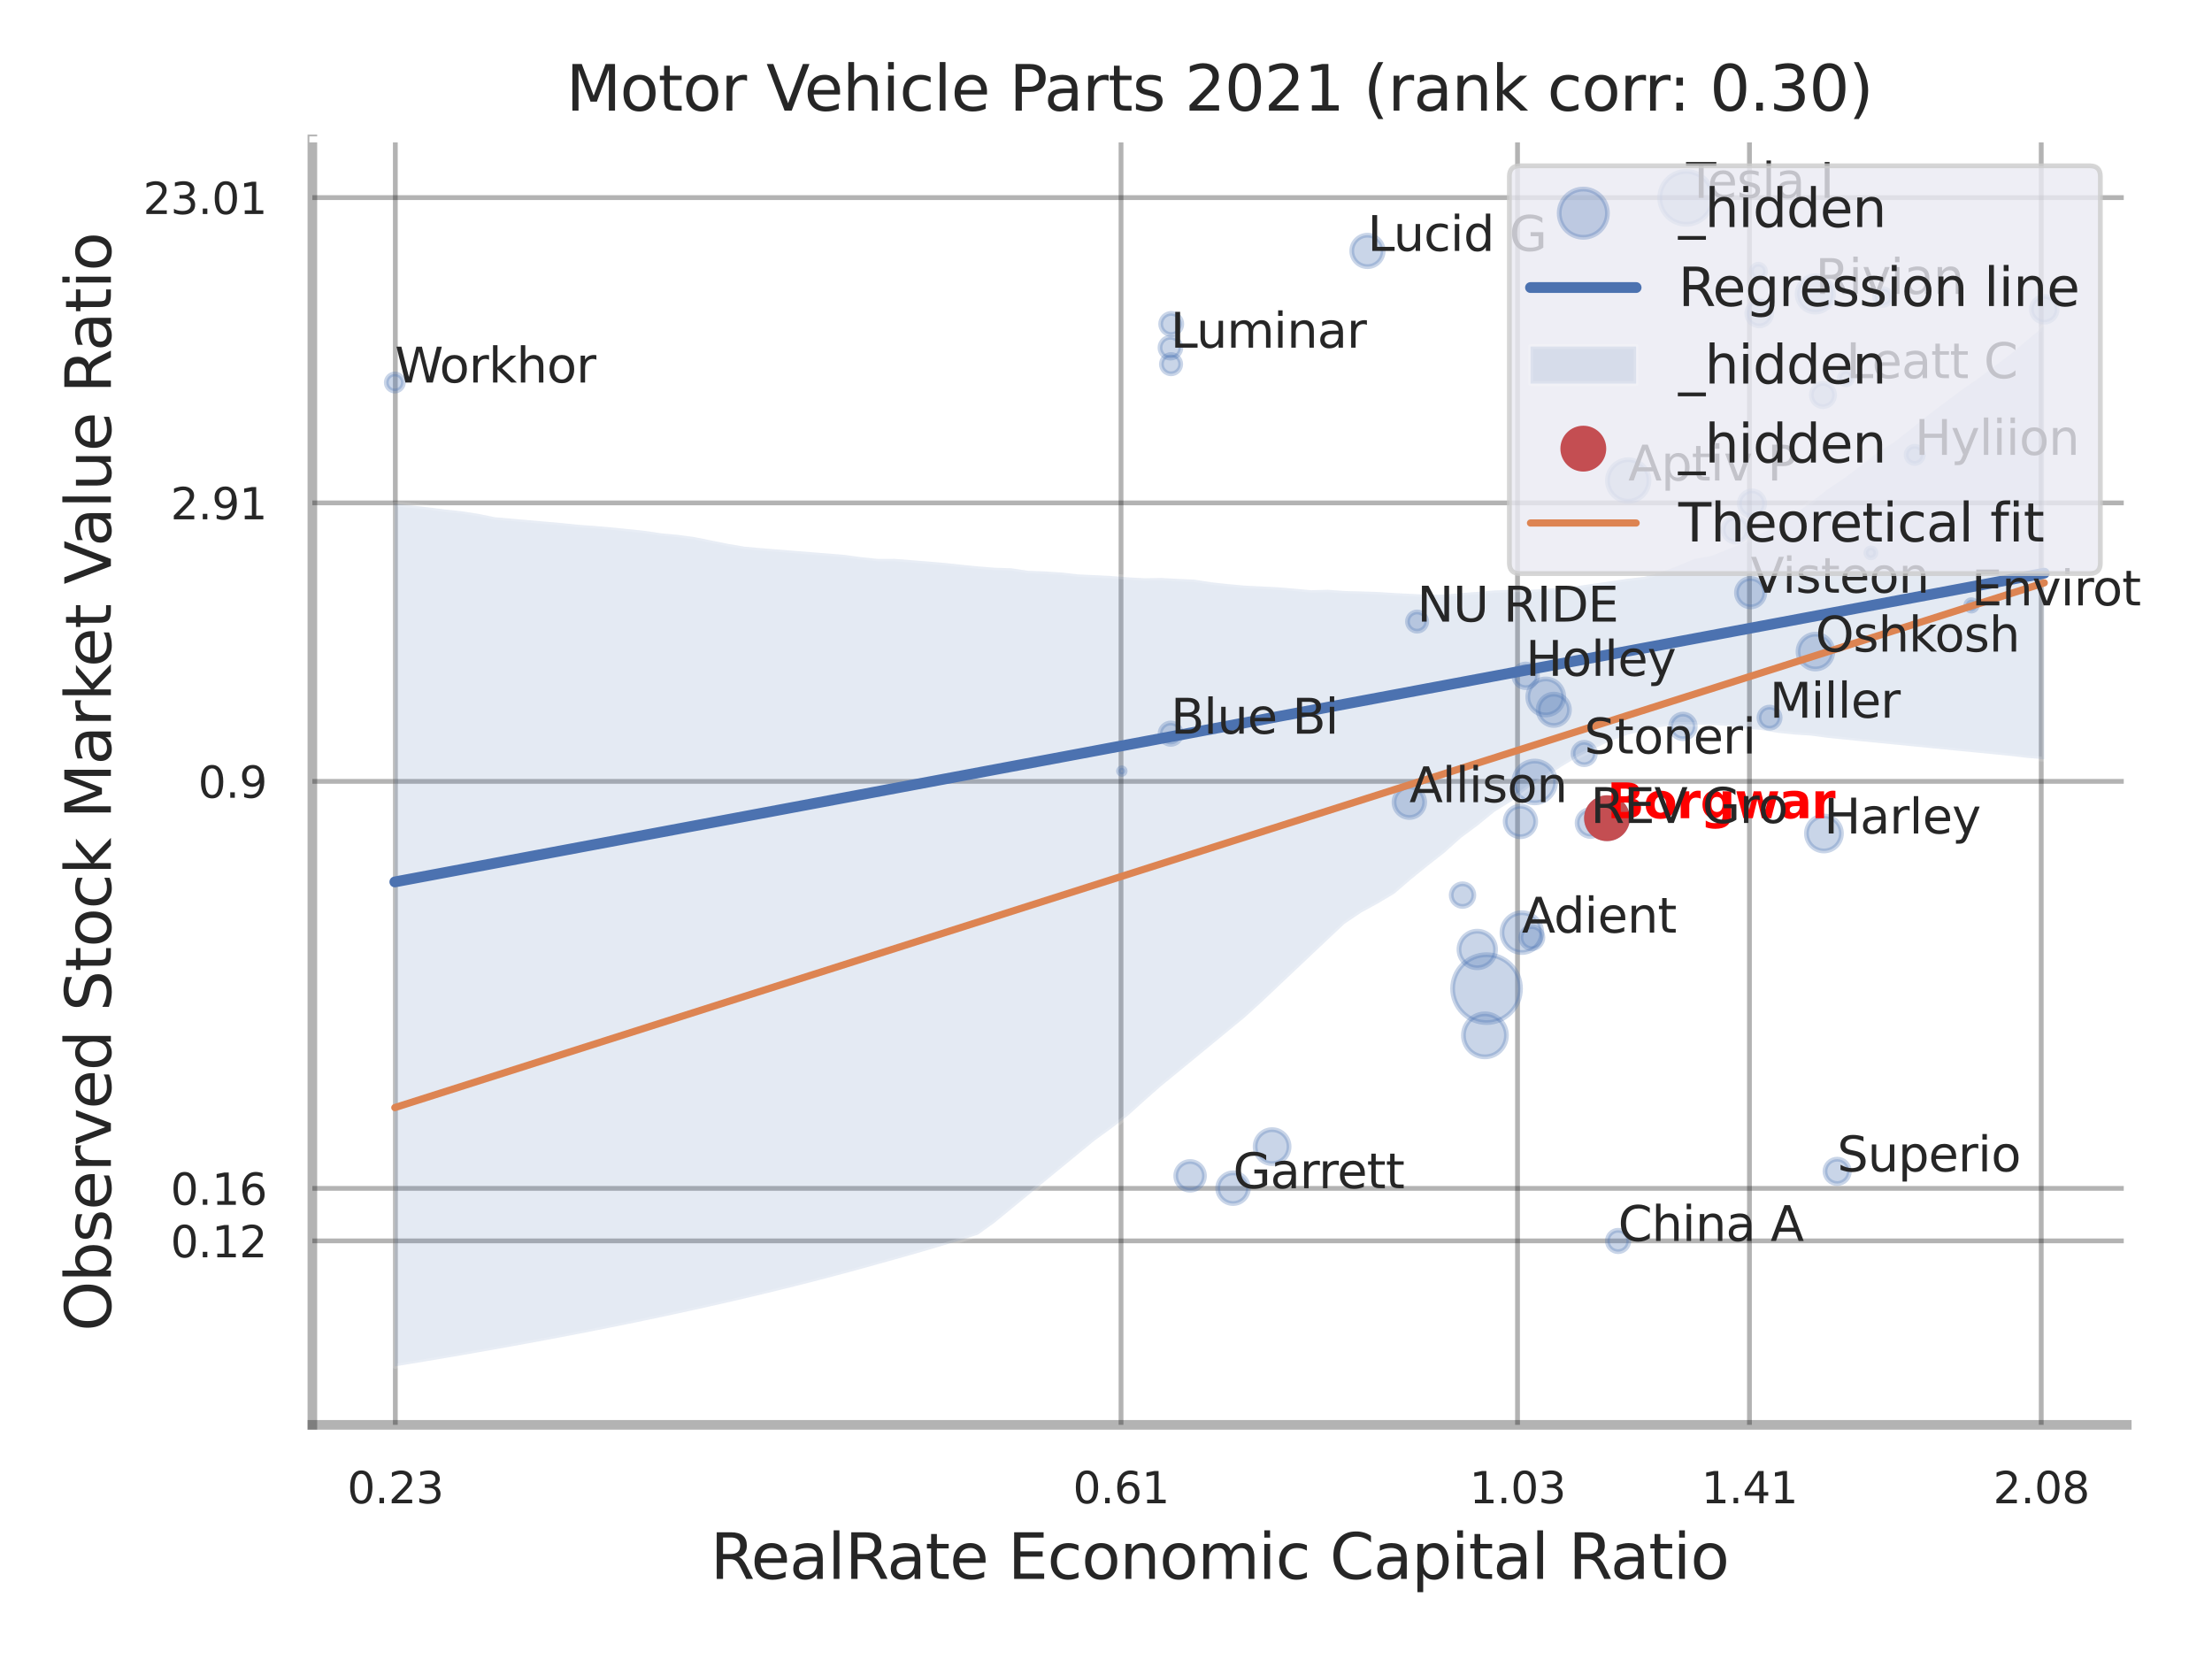 <?xml version="1.0" encoding="utf-8" standalone="no"?>
<!DOCTYPE svg PUBLIC "-//W3C//DTD SVG 1.1//EN"
  "http://www.w3.org/Graphics/SVG/1.1/DTD/svg11.dtd">
<svg xmlns:xlink="http://www.w3.org/1999/xlink" width="460.8pt" height="345.6pt" viewBox="0 0 460.8 345.6" xmlns="http://www.w3.org/2000/svg" version="1.1">
 <defs>
  <style type="text/css">*{stroke-linejoin: round; stroke-linecap: butt}</style>
 </defs>
 <g id="figure_1">
  <g id="patch_1">
   <path d="M 0 345.6 
L 460.8 345.6 
L 460.8 0 
L 0 0 
z
" style="fill: #ffffff"/>
  </g>
  <g id="axes_1">
   <g id="patch_2">
    <path d="M 65.07 296.82 
L 443.042 296.82 
L 443.042 29.04 
L 65.07 29.04 
z
" style="fill: #ffffff"/>
   </g>
   <g id="matplotlib.axis_1">
    <g id="xtick_1">
     <g id="line2d_1">
      <path d="M 82.355 296.82 
L 82.355 29.04 
" clip-path="url(#pe79cb68a92)" style="fill: none; stroke: #000000; stroke-opacity: 0.3; stroke-linecap: round"/>
     </g>
     <g id="text_1">
      <!-- 0.23 -->
      <g style="fill: #262626" transform="translate(72.335 313.159) scale(0.09 -0.09)">
       <defs>
        <path id="DejaVuSans-30" d="M 2034 4250 
Q 1547 4250 1301 3770 
Q 1056 3291 1056 2328 
Q 1056 1369 1301 889 
Q 1547 409 2034 409 
Q 2525 409 2770 889 
Q 3016 1369 3016 2328 
Q 3016 3291 2770 3770 
Q 2525 4250 2034 4250 
z
M 2034 4750 
Q 2819 4750 3233 4129 
Q 3647 3509 3647 2328 
Q 3647 1150 3233 529 
Q 2819 -91 2034 -91 
Q 1250 -91 836 529 
Q 422 1150 422 2328 
Q 422 3509 836 4129 
Q 1250 4750 2034 4750 
z
" transform="scale(0.016)"/>
        <path id="DejaVuSans-2e" d="M 684 794 
L 1344 794 
L 1344 0 
L 684 0 
L 684 794 
z
" transform="scale(0.016)"/>
        <path id="DejaVuSans-32" d="M 1228 531 
L 3431 531 
L 3431 0 
L 469 0 
L 469 531 
Q 828 903 1448 1529 
Q 2069 2156 2228 2338 
Q 2531 2678 2651 2914 
Q 2772 3150 2772 3378 
Q 2772 3750 2511 3984 
Q 2250 4219 1831 4219 
Q 1534 4219 1204 4116 
Q 875 4013 500 3803 
L 500 4441 
Q 881 4594 1212 4672 
Q 1544 4750 1819 4750 
Q 2544 4750 2975 4387 
Q 3406 4025 3406 3419 
Q 3406 3131 3298 2873 
Q 3191 2616 2906 2266 
Q 2828 2175 2409 1742 
Q 1991 1309 1228 531 
z
" transform="scale(0.016)"/>
        <path id="DejaVuSans-33" d="M 2597 2516 
Q 3050 2419 3304 2112 
Q 3559 1806 3559 1356 
Q 3559 666 3084 287 
Q 2609 -91 1734 -91 
Q 1441 -91 1130 -33 
Q 819 25 488 141 
L 488 750 
Q 750 597 1062 519 
Q 1375 441 1716 441 
Q 2309 441 2620 675 
Q 2931 909 2931 1356 
Q 2931 1769 2642 2001 
Q 2353 2234 1838 2234 
L 1294 2234 
L 1294 2753 
L 1863 2753 
Q 2328 2753 2575 2939 
Q 2822 3125 2822 3475 
Q 2822 3834 2567 4026 
Q 2313 4219 1838 4219 
Q 1578 4219 1281 4162 
Q 984 4106 628 3988 
L 628 4550 
Q 988 4650 1302 4700 
Q 1616 4750 1894 4750 
Q 2613 4750 3031 4423 
Q 3450 4097 3450 3541 
Q 3450 3153 3228 2886 
Q 3006 2619 2597 2516 
z
" transform="scale(0.016)"/>
       </defs>
       <use xlink:href="#DejaVuSans-30"/>
       <use xlink:href="#DejaVuSans-2e" transform="translate(63.623 0)"/>
       <use xlink:href="#DejaVuSans-32" transform="translate(95.41 0)"/>
       <use xlink:href="#DejaVuSans-33" transform="translate(159.033 0)"/>
      </g>
     </g>
    </g>
    <g id="xtick_2">
     <g id="line2d_2">
      <path d="M 233.529 296.82 
L 233.529 29.04 
" clip-path="url(#pe79cb68a92)" style="fill: none; stroke: #000000; stroke-opacity: 0.3; stroke-linecap: round"/>
     </g>
     <g id="text_2">
      <!-- 0.61 -->
      <g style="fill: #262626" transform="translate(223.51 313.159) scale(0.09 -0.09)">
       <defs>
        <path id="DejaVuSans-36" d="M 2113 2584 
Q 1688 2584 1439 2293 
Q 1191 2003 1191 1497 
Q 1191 994 1439 701 
Q 1688 409 2113 409 
Q 2538 409 2786 701 
Q 3034 994 3034 1497 
Q 3034 2003 2786 2293 
Q 2538 2584 2113 2584 
z
M 3366 4563 
L 3366 3988 
Q 3128 4100 2886 4159 
Q 2644 4219 2406 4219 
Q 1781 4219 1451 3797 
Q 1122 3375 1075 2522 
Q 1259 2794 1537 2939 
Q 1816 3084 2150 3084 
Q 2853 3084 3261 2657 
Q 3669 2231 3669 1497 
Q 3669 778 3244 343 
Q 2819 -91 2113 -91 
Q 1303 -91 875 529 
Q 447 1150 447 2328 
Q 447 3434 972 4092 
Q 1497 4750 2381 4750 
Q 2619 4750 2861 4703 
Q 3103 4656 3366 4563 
z
" transform="scale(0.016)"/>
        <path id="DejaVuSans-31" d="M 794 531 
L 1825 531 
L 1825 4091 
L 703 3866 
L 703 4441 
L 1819 4666 
L 2450 4666 
L 2450 531 
L 3481 531 
L 3481 0 
L 794 0 
L 794 531 
z
" transform="scale(0.016)"/>
       </defs>
       <use xlink:href="#DejaVuSans-30"/>
       <use xlink:href="#DejaVuSans-2e" transform="translate(63.623 0)"/>
       <use xlink:href="#DejaVuSans-36" transform="translate(95.41 0)"/>
       <use xlink:href="#DejaVuSans-31" transform="translate(159.033 0)"/>
      </g>
     </g>
    </g>
    <g id="xtick_3">
     <g id="line2d_3">
      <path d="M 316.129 296.82 
L 316.129 29.04 
" clip-path="url(#pe79cb68a92)" style="fill: none; stroke: #000000; stroke-opacity: 0.3; stroke-linecap: round"/>
     </g>
     <g id="text_3">
      <!-- 1.03 -->
      <g style="fill: #262626" transform="translate(306.11 313.159) scale(0.09 -0.09)">
       <use xlink:href="#DejaVuSans-31"/>
       <use xlink:href="#DejaVuSans-2e" transform="translate(63.623 0)"/>
       <use xlink:href="#DejaVuSans-30" transform="translate(95.41 0)"/>
       <use xlink:href="#DejaVuSans-33" transform="translate(159.033 0)"/>
      </g>
     </g>
    </g>
    <g id="xtick_4">
     <g id="line2d_4">
      <path d="M 364.443 296.82 
L 364.443 29.04 
" clip-path="url(#pe79cb68a92)" style="fill: none; stroke: #000000; stroke-opacity: 0.3; stroke-linecap: round"/>
     </g>
     <g id="text_4">
      <!-- 1.41 -->
      <g style="fill: #262626" transform="translate(354.423 313.159) scale(0.09 -0.09)">
       <defs>
        <path id="DejaVuSans-34" d="M 2419 4116 
L 825 1625 
L 2419 1625 
L 2419 4116 
z
M 2253 4666 
L 3047 4666 
L 3047 1625 
L 3713 1625 
L 3713 1100 
L 3047 1100 
L 3047 0 
L 2419 0 
L 2419 1100 
L 313 1100 
L 313 1709 
L 2253 4666 
z
" transform="scale(0.016)"/>
       </defs>
       <use xlink:href="#DejaVuSans-31"/>
       <use xlink:href="#DejaVuSans-2e" transform="translate(63.623 0)"/>
       <use xlink:href="#DejaVuSans-34" transform="translate(95.41 0)"/>
       <use xlink:href="#DejaVuSans-31" transform="translate(159.033 0)"/>
      </g>
     </g>
    </g>
    <g id="xtick_5">
     <g id="line2d_5">
      <path d="M 425.224 296.82 
L 425.224 29.04 
" clip-path="url(#pe79cb68a92)" style="fill: none; stroke: #000000; stroke-opacity: 0.3; stroke-linecap: round"/>
     </g>
     <g id="text_5">
      <!-- 2.08 -->
      <g style="fill: #262626" transform="translate(415.205 313.159) scale(0.09 -0.09)">
       <defs>
        <path id="DejaVuSans-38" d="M 2034 2216 
Q 1584 2216 1326 1975 
Q 1069 1734 1069 1313 
Q 1069 891 1326 650 
Q 1584 409 2034 409 
Q 2484 409 2743 651 
Q 3003 894 3003 1313 
Q 3003 1734 2745 1975 
Q 2488 2216 2034 2216 
z
M 1403 2484 
Q 997 2584 770 2862 
Q 544 3141 544 3541 
Q 544 4100 942 4425 
Q 1341 4750 2034 4750 
Q 2731 4750 3128 4425 
Q 3525 4100 3525 3541 
Q 3525 3141 3298 2862 
Q 3072 2584 2669 2484 
Q 3125 2378 3379 2068 
Q 3634 1759 3634 1313 
Q 3634 634 3220 271 
Q 2806 -91 2034 -91 
Q 1263 -91 848 271 
Q 434 634 434 1313 
Q 434 1759 690 2068 
Q 947 2378 1403 2484 
z
M 1172 3481 
Q 1172 3119 1398 2916 
Q 1625 2713 2034 2713 
Q 2441 2713 2670 2916 
Q 2900 3119 2900 3481 
Q 2900 3844 2670 4047 
Q 2441 4250 2034 4250 
Q 1625 4250 1398 4047 
Q 1172 3844 1172 3481 
z
" transform="scale(0.016)"/>
       </defs>
       <use xlink:href="#DejaVuSans-32"/>
       <use xlink:href="#DejaVuSans-2e" transform="translate(63.623 0)"/>
       <use xlink:href="#DejaVuSans-30" transform="translate(95.41 0)"/>
       <use xlink:href="#DejaVuSans-38" transform="translate(159.033 0)"/>
      </g>
     </g>
    </g>
    <g id="xtick_6"/>
    <g id="xtick_7"/>
    <g id="xtick_8"/>
    <g id="text_6">
     <!-- RealRate Economic Capital Ratio -->
     <g style="fill: #262626" transform="translate(148.002 328.908) scale(0.13 -0.13)">
      <defs>
       <path id="DejaVuSans-52" d="M 2841 2188 
Q 3044 2119 3236 1894 
Q 3428 1669 3622 1275 
L 4263 0 
L 3584 0 
L 2988 1197 
Q 2756 1666 2539 1819 
Q 2322 1972 1947 1972 
L 1259 1972 
L 1259 0 
L 628 0 
L 628 4666 
L 2053 4666 
Q 2853 4666 3247 4331 
Q 3641 3997 3641 3322 
Q 3641 2881 3436 2590 
Q 3231 2300 2841 2188 
z
M 1259 4147 
L 1259 2491 
L 2053 2491 
Q 2509 2491 2742 2702 
Q 2975 2913 2975 3322 
Q 2975 3731 2742 3939 
Q 2509 4147 2053 4147 
L 1259 4147 
z
" transform="scale(0.016)"/>
       <path id="DejaVuSans-65" d="M 3597 1894 
L 3597 1613 
L 953 1613 
Q 991 1019 1311 708 
Q 1631 397 2203 397 
Q 2534 397 2845 478 
Q 3156 559 3463 722 
L 3463 178 
Q 3153 47 2828 -22 
Q 2503 -91 2169 -91 
Q 1331 -91 842 396 
Q 353 884 353 1716 
Q 353 2575 817 3079 
Q 1281 3584 2069 3584 
Q 2775 3584 3186 3129 
Q 3597 2675 3597 1894 
z
M 3022 2063 
Q 3016 2534 2758 2815 
Q 2500 3097 2075 3097 
Q 1594 3097 1305 2825 
Q 1016 2553 972 2059 
L 3022 2063 
z
" transform="scale(0.016)"/>
       <path id="DejaVuSans-61" d="M 2194 1759 
Q 1497 1759 1228 1600 
Q 959 1441 959 1056 
Q 959 750 1161 570 
Q 1363 391 1709 391 
Q 2188 391 2477 730 
Q 2766 1069 2766 1631 
L 2766 1759 
L 2194 1759 
z
M 3341 1997 
L 3341 0 
L 2766 0 
L 2766 531 
Q 2569 213 2275 61 
Q 1981 -91 1556 -91 
Q 1019 -91 701 211 
Q 384 513 384 1019 
Q 384 1609 779 1909 
Q 1175 2209 1959 2209 
L 2766 2209 
L 2766 2266 
Q 2766 2663 2505 2880 
Q 2244 3097 1772 3097 
Q 1472 3097 1187 3025 
Q 903 2953 641 2809 
L 641 3341 
Q 956 3463 1253 3523 
Q 1550 3584 1831 3584 
Q 2591 3584 2966 3190 
Q 3341 2797 3341 1997 
z
" transform="scale(0.016)"/>
       <path id="DejaVuSans-6c" d="M 603 4863 
L 1178 4863 
L 1178 0 
L 603 0 
L 603 4863 
z
" transform="scale(0.016)"/>
       <path id="DejaVuSans-74" d="M 1172 4494 
L 1172 3500 
L 2356 3500 
L 2356 3053 
L 1172 3053 
L 1172 1153 
Q 1172 725 1289 603 
Q 1406 481 1766 481 
L 2356 481 
L 2356 0 
L 1766 0 
Q 1100 0 847 248 
Q 594 497 594 1153 
L 594 3053 
L 172 3053 
L 172 3500 
L 594 3500 
L 594 4494 
L 1172 4494 
z
" transform="scale(0.016)"/>
       <path id="DejaVuSans-20" transform="scale(0.016)"/>
       <path id="DejaVuSans-45" d="M 628 4666 
L 3578 4666 
L 3578 4134 
L 1259 4134 
L 1259 2753 
L 3481 2753 
L 3481 2222 
L 1259 2222 
L 1259 531 
L 3634 531 
L 3634 0 
L 628 0 
L 628 4666 
z
" transform="scale(0.016)"/>
       <path id="DejaVuSans-63" d="M 3122 3366 
L 3122 2828 
Q 2878 2963 2633 3030 
Q 2388 3097 2138 3097 
Q 1578 3097 1268 2742 
Q 959 2388 959 1747 
Q 959 1106 1268 751 
Q 1578 397 2138 397 
Q 2388 397 2633 464 
Q 2878 531 3122 666 
L 3122 134 
Q 2881 22 2623 -34 
Q 2366 -91 2075 -91 
Q 1284 -91 818 406 
Q 353 903 353 1747 
Q 353 2603 823 3093 
Q 1294 3584 2113 3584 
Q 2378 3584 2631 3529 
Q 2884 3475 3122 3366 
z
" transform="scale(0.016)"/>
       <path id="DejaVuSans-6f" d="M 1959 3097 
Q 1497 3097 1228 2736 
Q 959 2375 959 1747 
Q 959 1119 1226 758 
Q 1494 397 1959 397 
Q 2419 397 2687 759 
Q 2956 1122 2956 1747 
Q 2956 2369 2687 2733 
Q 2419 3097 1959 3097 
z
M 1959 3584 
Q 2709 3584 3137 3096 
Q 3566 2609 3566 1747 
Q 3566 888 3137 398 
Q 2709 -91 1959 -91 
Q 1206 -91 779 398 
Q 353 888 353 1747 
Q 353 2609 779 3096 
Q 1206 3584 1959 3584 
z
" transform="scale(0.016)"/>
       <path id="DejaVuSans-6e" d="M 3513 2113 
L 3513 0 
L 2938 0 
L 2938 2094 
Q 2938 2591 2744 2837 
Q 2550 3084 2163 3084 
Q 1697 3084 1428 2787 
Q 1159 2491 1159 1978 
L 1159 0 
L 581 0 
L 581 3500 
L 1159 3500 
L 1159 2956 
Q 1366 3272 1645 3428 
Q 1925 3584 2291 3584 
Q 2894 3584 3203 3211 
Q 3513 2838 3513 2113 
z
" transform="scale(0.016)"/>
       <path id="DejaVuSans-6d" d="M 3328 2828 
Q 3544 3216 3844 3400 
Q 4144 3584 4550 3584 
Q 5097 3584 5394 3201 
Q 5691 2819 5691 2113 
L 5691 0 
L 5113 0 
L 5113 2094 
Q 5113 2597 4934 2840 
Q 4756 3084 4391 3084 
Q 3944 3084 3684 2787 
Q 3425 2491 3425 1978 
L 3425 0 
L 2847 0 
L 2847 2094 
Q 2847 2600 2669 2842 
Q 2491 3084 2119 3084 
Q 1678 3084 1418 2786 
Q 1159 2488 1159 1978 
L 1159 0 
L 581 0 
L 581 3500 
L 1159 3500 
L 1159 2956 
Q 1356 3278 1631 3431 
Q 1906 3584 2284 3584 
Q 2666 3584 2933 3390 
Q 3200 3197 3328 2828 
z
" transform="scale(0.016)"/>
       <path id="DejaVuSans-69" d="M 603 3500 
L 1178 3500 
L 1178 0 
L 603 0 
L 603 3500 
z
M 603 4863 
L 1178 4863 
L 1178 4134 
L 603 4134 
L 603 4863 
z
" transform="scale(0.016)"/>
       <path id="DejaVuSans-43" d="M 4122 4306 
L 4122 3641 
Q 3803 3938 3442 4084 
Q 3081 4231 2675 4231 
Q 1875 4231 1450 3742 
Q 1025 3253 1025 2328 
Q 1025 1406 1450 917 
Q 1875 428 2675 428 
Q 3081 428 3442 575 
Q 3803 722 4122 1019 
L 4122 359 
Q 3791 134 3420 21 
Q 3050 -91 2638 -91 
Q 1578 -91 968 557 
Q 359 1206 359 2328 
Q 359 3453 968 4101 
Q 1578 4750 2638 4750 
Q 3056 4750 3426 4639 
Q 3797 4528 4122 4306 
z
" transform="scale(0.016)"/>
       <path id="DejaVuSans-70" d="M 1159 525 
L 1159 -1331 
L 581 -1331 
L 581 3500 
L 1159 3500 
L 1159 2969 
Q 1341 3281 1617 3432 
Q 1894 3584 2278 3584 
Q 2916 3584 3314 3078 
Q 3713 2572 3713 1747 
Q 3713 922 3314 415 
Q 2916 -91 2278 -91 
Q 1894 -91 1617 61 
Q 1341 213 1159 525 
z
M 3116 1747 
Q 3116 2381 2855 2742 
Q 2594 3103 2138 3103 
Q 1681 3103 1420 2742 
Q 1159 2381 1159 1747 
Q 1159 1113 1420 752 
Q 1681 391 2138 391 
Q 2594 391 2855 752 
Q 3116 1113 3116 1747 
z
" transform="scale(0.016)"/>
      </defs>
      <use xlink:href="#DejaVuSans-52"/>
      <use xlink:href="#DejaVuSans-65" transform="translate(64.982 0)"/>
      <use xlink:href="#DejaVuSans-61" transform="translate(126.506 0)"/>
      <use xlink:href="#DejaVuSans-6c" transform="translate(187.785 0)"/>
      <use xlink:href="#DejaVuSans-52" transform="translate(215.568 0)"/>
      <use xlink:href="#DejaVuSans-61" transform="translate(282.801 0)"/>
      <use xlink:href="#DejaVuSans-74" transform="translate(344.08 0)"/>
      <use xlink:href="#DejaVuSans-65" transform="translate(383.289 0)"/>
      <use xlink:href="#DejaVuSans-20" transform="translate(444.812 0)"/>
      <use xlink:href="#DejaVuSans-45" transform="translate(476.6 0)"/>
      <use xlink:href="#DejaVuSans-63" transform="translate(539.783 0)"/>
      <use xlink:href="#DejaVuSans-6f" transform="translate(594.764 0)"/>
      <use xlink:href="#DejaVuSans-6e" transform="translate(655.945 0)"/>
      <use xlink:href="#DejaVuSans-6f" transform="translate(719.324 0)"/>
      <use xlink:href="#DejaVuSans-6d" transform="translate(780.506 0)"/>
      <use xlink:href="#DejaVuSans-69" transform="translate(877.918 0)"/>
      <use xlink:href="#DejaVuSans-63" transform="translate(905.701 0)"/>
      <use xlink:href="#DejaVuSans-20" transform="translate(960.682 0)"/>
      <use xlink:href="#DejaVuSans-43" transform="translate(992.469 0)"/>
      <use xlink:href="#DejaVuSans-61" transform="translate(1062.293 0)"/>
      <use xlink:href="#DejaVuSans-70" transform="translate(1123.572 0)"/>
      <use xlink:href="#DejaVuSans-69" transform="translate(1187.049 0)"/>
      <use xlink:href="#DejaVuSans-74" transform="translate(1214.832 0)"/>
      <use xlink:href="#DejaVuSans-61" transform="translate(1254.041 0)"/>
      <use xlink:href="#DejaVuSans-6c" transform="translate(1315.32 0)"/>
      <use xlink:href="#DejaVuSans-20" transform="translate(1343.104 0)"/>
      <use xlink:href="#DejaVuSans-52" transform="translate(1374.891 0)"/>
      <use xlink:href="#DejaVuSans-61" transform="translate(1442.123 0)"/>
      <use xlink:href="#DejaVuSans-74" transform="translate(1503.402 0)"/>
      <use xlink:href="#DejaVuSans-69" transform="translate(1542.611 0)"/>
      <use xlink:href="#DejaVuSans-6f" transform="translate(1570.395 0)"/>
     </g>
    </g>
   </g>
   <g id="matplotlib.axis_2">
    <g id="ytick_1">
     <g id="line2d_6">
      <path d="M 65.07 258.499 
L 443.042 258.499 
" clip-path="url(#pe79cb68a92)" style="fill: none; stroke: #000000; stroke-opacity: 0.3; stroke-linecap: round"/>
     </g>
     <g id="text_7">
      <!-- 0.12 -->
      <g style="fill: #262626" transform="translate(35.531 261.918) scale(0.09 -0.09)">
       <use xlink:href="#DejaVuSans-30"/>
       <use xlink:href="#DejaVuSans-2e" transform="translate(63.623 0)"/>
       <use xlink:href="#DejaVuSans-31" transform="translate(95.41 0)"/>
       <use xlink:href="#DejaVuSans-32" transform="translate(159.033 0)"/>
      </g>
     </g>
    </g>
    <g id="ytick_2">
     <g id="line2d_7">
      <path d="M 65.07 247.558 
L 443.042 247.558 
" clip-path="url(#pe79cb68a92)" style="fill: none; stroke: #000000; stroke-opacity: 0.3; stroke-linecap: round"/>
     </g>
     <g id="text_8">
      <!-- 0.16 -->
      <g style="fill: #262626" transform="translate(35.531 250.977) scale(0.09 -0.09)">
       <use xlink:href="#DejaVuSans-30"/>
       <use xlink:href="#DejaVuSans-2e" transform="translate(63.623 0)"/>
       <use xlink:href="#DejaVuSans-31" transform="translate(95.41 0)"/>
       <use xlink:href="#DejaVuSans-36" transform="translate(159.033 0)"/>
      </g>
     </g>
    </g>
    <g id="ytick_3">
     <g id="line2d_8">
      <path d="M 65.07 162.771 
L 443.042 162.771 
" clip-path="url(#pe79cb68a92)" style="fill: none; stroke: #000000; stroke-opacity: 0.3; stroke-linecap: round"/>
     </g>
     <g id="text_9">
      <!-- 0.9 -->
      <g style="fill: #262626" transform="translate(41.257 166.191) scale(0.09 -0.09)">
       <defs>
        <path id="DejaVuSans-39" d="M 703 97 
L 703 672 
Q 941 559 1184 500 
Q 1428 441 1663 441 
Q 2288 441 2617 861 
Q 2947 1281 2994 2138 
Q 2813 1869 2534 1725 
Q 2256 1581 1919 1581 
Q 1219 1581 811 2004 
Q 403 2428 403 3163 
Q 403 3881 828 4315 
Q 1253 4750 1959 4750 
Q 2769 4750 3195 4129 
Q 3622 3509 3622 2328 
Q 3622 1225 3098 567 
Q 2575 -91 1691 -91 
Q 1453 -91 1209 -44 
Q 966 3 703 97 
z
M 1959 2075 
Q 2384 2075 2632 2365 
Q 2881 2656 2881 3163 
Q 2881 3666 2632 3958 
Q 2384 4250 1959 4250 
Q 1534 4250 1286 3958 
Q 1038 3666 1038 3163 
Q 1038 2656 1286 2365 
Q 1534 2075 1959 2075 
z
" transform="scale(0.016)"/>
       </defs>
       <use xlink:href="#DejaVuSans-30"/>
       <use xlink:href="#DejaVuSans-2e" transform="translate(63.623 0)"/>
       <use xlink:href="#DejaVuSans-39" transform="translate(95.41 0)"/>
      </g>
     </g>
    </g>
    <g id="ytick_4">
     <g id="line2d_9">
      <path d="M 65.07 104.759 
L 443.042 104.759 
" clip-path="url(#pe79cb68a92)" style="fill: none; stroke: #000000; stroke-opacity: 0.3; stroke-linecap: round"/>
     </g>
     <g id="text_10">
      <!-- 2.91 -->
      <g style="fill: #262626" transform="translate(35.531 108.179) scale(0.09 -0.09)">
       <use xlink:href="#DejaVuSans-32"/>
       <use xlink:href="#DejaVuSans-2e" transform="translate(63.623 0)"/>
       <use xlink:href="#DejaVuSans-39" transform="translate(95.41 0)"/>
       <use xlink:href="#DejaVuSans-31" transform="translate(159.033 0)"/>
      </g>
     </g>
    </g>
    <g id="ytick_5">
     <g id="line2d_10">
      <path d="M 65.07 41.163 
L 443.042 41.163 
" clip-path="url(#pe79cb68a92)" style="fill: none; stroke: #000000; stroke-opacity: 0.3; stroke-linecap: round"/>
     </g>
     <g id="text_11">
      <!-- 23.01 -->
      <g style="fill: #262626" transform="translate(29.805 44.583) scale(0.09 -0.09)">
       <use xlink:href="#DejaVuSans-32"/>
       <use xlink:href="#DejaVuSans-33" transform="translate(63.623 0)"/>
       <use xlink:href="#DejaVuSans-2e" transform="translate(127.246 0)"/>
       <use xlink:href="#DejaVuSans-30" transform="translate(159.033 0)"/>
       <use xlink:href="#DejaVuSans-31" transform="translate(222.656 0)"/>
      </g>
     </g>
    </g>
    <g id="ytick_6"/>
    <g id="ytick_7"/>
    <g id="ytick_8"/>
    <g id="text_12">
     <!-- Observed Stock Market Value Ratio -->
     <g style="fill: #262626" transform="translate(23.101 277.332) rotate(-90) scale(0.13 -0.13)">
      <defs>
       <path id="DejaVuSans-4f" d="M 2522 4238 
Q 1834 4238 1429 3725 
Q 1025 3213 1025 2328 
Q 1025 1447 1429 934 
Q 1834 422 2522 422 
Q 3209 422 3611 934 
Q 4013 1447 4013 2328 
Q 4013 3213 3611 3725 
Q 3209 4238 2522 4238 
z
M 2522 4750 
Q 3503 4750 4090 4092 
Q 4678 3434 4678 2328 
Q 4678 1225 4090 567 
Q 3503 -91 2522 -91 
Q 1538 -91 948 565 
Q 359 1222 359 2328 
Q 359 3434 948 4092 
Q 1538 4750 2522 4750 
z
" transform="scale(0.016)"/>
       <path id="DejaVuSans-62" d="M 3116 1747 
Q 3116 2381 2855 2742 
Q 2594 3103 2138 3103 
Q 1681 3103 1420 2742 
Q 1159 2381 1159 1747 
Q 1159 1113 1420 752 
Q 1681 391 2138 391 
Q 2594 391 2855 752 
Q 3116 1113 3116 1747 
z
M 1159 2969 
Q 1341 3281 1617 3432 
Q 1894 3584 2278 3584 
Q 2916 3584 3314 3078 
Q 3713 2572 3713 1747 
Q 3713 922 3314 415 
Q 2916 -91 2278 -91 
Q 1894 -91 1617 61 
Q 1341 213 1159 525 
L 1159 0 
L 581 0 
L 581 4863 
L 1159 4863 
L 1159 2969 
z
" transform="scale(0.016)"/>
       <path id="DejaVuSans-73" d="M 2834 3397 
L 2834 2853 
Q 2591 2978 2328 3040 
Q 2066 3103 1784 3103 
Q 1356 3103 1142 2972 
Q 928 2841 928 2578 
Q 928 2378 1081 2264 
Q 1234 2150 1697 2047 
L 1894 2003 
Q 2506 1872 2764 1633 
Q 3022 1394 3022 966 
Q 3022 478 2636 193 
Q 2250 -91 1575 -91 
Q 1294 -91 989 -36 
Q 684 19 347 128 
L 347 722 
Q 666 556 975 473 
Q 1284 391 1588 391 
Q 1994 391 2212 530 
Q 2431 669 2431 922 
Q 2431 1156 2273 1281 
Q 2116 1406 1581 1522 
L 1381 1569 
Q 847 1681 609 1914 
Q 372 2147 372 2553 
Q 372 3047 722 3315 
Q 1072 3584 1716 3584 
Q 2034 3584 2315 3537 
Q 2597 3491 2834 3397 
z
" transform="scale(0.016)"/>
       <path id="DejaVuSans-72" d="M 2631 2963 
Q 2534 3019 2420 3045 
Q 2306 3072 2169 3072 
Q 1681 3072 1420 2755 
Q 1159 2438 1159 1844 
L 1159 0 
L 581 0 
L 581 3500 
L 1159 3500 
L 1159 2956 
Q 1341 3275 1631 3429 
Q 1922 3584 2338 3584 
Q 2397 3584 2469 3576 
Q 2541 3569 2628 3553 
L 2631 2963 
z
" transform="scale(0.016)"/>
       <path id="DejaVuSans-76" d="M 191 3500 
L 800 3500 
L 1894 563 
L 2988 3500 
L 3597 3500 
L 2284 0 
L 1503 0 
L 191 3500 
z
" transform="scale(0.016)"/>
       <path id="DejaVuSans-64" d="M 2906 2969 
L 2906 4863 
L 3481 4863 
L 3481 0 
L 2906 0 
L 2906 525 
Q 2725 213 2448 61 
Q 2172 -91 1784 -91 
Q 1150 -91 751 415 
Q 353 922 353 1747 
Q 353 2572 751 3078 
Q 1150 3584 1784 3584 
Q 2172 3584 2448 3432 
Q 2725 3281 2906 2969 
z
M 947 1747 
Q 947 1113 1208 752 
Q 1469 391 1925 391 
Q 2381 391 2643 752 
Q 2906 1113 2906 1747 
Q 2906 2381 2643 2742 
Q 2381 3103 1925 3103 
Q 1469 3103 1208 2742 
Q 947 2381 947 1747 
z
" transform="scale(0.016)"/>
       <path id="DejaVuSans-53" d="M 3425 4513 
L 3425 3897 
Q 3066 4069 2747 4153 
Q 2428 4238 2131 4238 
Q 1616 4238 1336 4038 
Q 1056 3838 1056 3469 
Q 1056 3159 1242 3001 
Q 1428 2844 1947 2747 
L 2328 2669 
Q 3034 2534 3370 2195 
Q 3706 1856 3706 1288 
Q 3706 609 3251 259 
Q 2797 -91 1919 -91 
Q 1588 -91 1214 -16 
Q 841 59 441 206 
L 441 856 
Q 825 641 1194 531 
Q 1563 422 1919 422 
Q 2459 422 2753 634 
Q 3047 847 3047 1241 
Q 3047 1584 2836 1778 
Q 2625 1972 2144 2069 
L 1759 2144 
Q 1053 2284 737 2584 
Q 422 2884 422 3419 
Q 422 4038 858 4394 
Q 1294 4750 2059 4750 
Q 2388 4750 2728 4690 
Q 3069 4631 3425 4513 
z
" transform="scale(0.016)"/>
       <path id="DejaVuSans-6b" d="M 581 4863 
L 1159 4863 
L 1159 1991 
L 2875 3500 
L 3609 3500 
L 1753 1863 
L 3688 0 
L 2938 0 
L 1159 1709 
L 1159 0 
L 581 0 
L 581 4863 
z
" transform="scale(0.016)"/>
       <path id="DejaVuSans-4d" d="M 628 4666 
L 1569 4666 
L 2759 1491 
L 3956 4666 
L 4897 4666 
L 4897 0 
L 4281 0 
L 4281 4097 
L 3078 897 
L 2444 897 
L 1241 4097 
L 1241 0 
L 628 0 
L 628 4666 
z
" transform="scale(0.016)"/>
       <path id="DejaVuSans-56" d="M 1831 0 
L 50 4666 
L 709 4666 
L 2188 738 
L 3669 4666 
L 4325 4666 
L 2547 0 
L 1831 0 
z
" transform="scale(0.016)"/>
       <path id="DejaVuSans-75" d="M 544 1381 
L 544 3500 
L 1119 3500 
L 1119 1403 
Q 1119 906 1312 657 
Q 1506 409 1894 409 
Q 2359 409 2629 706 
Q 2900 1003 2900 1516 
L 2900 3500 
L 3475 3500 
L 3475 0 
L 2900 0 
L 2900 538 
Q 2691 219 2414 64 
Q 2138 -91 1772 -91 
Q 1169 -91 856 284 
Q 544 659 544 1381 
z
M 1991 3584 
L 1991 3584 
z
" transform="scale(0.016)"/>
      </defs>
      <use xlink:href="#DejaVuSans-4f"/>
      <use xlink:href="#DejaVuSans-62" transform="translate(78.711 0)"/>
      <use xlink:href="#DejaVuSans-73" transform="translate(142.188 0)"/>
      <use xlink:href="#DejaVuSans-65" transform="translate(194.287 0)"/>
      <use xlink:href="#DejaVuSans-72" transform="translate(255.811 0)"/>
      <use xlink:href="#DejaVuSans-76" transform="translate(296.924 0)"/>
      <use xlink:href="#DejaVuSans-65" transform="translate(356.104 0)"/>
      <use xlink:href="#DejaVuSans-64" transform="translate(417.627 0)"/>
      <use xlink:href="#DejaVuSans-20" transform="translate(481.104 0)"/>
      <use xlink:href="#DejaVuSans-53" transform="translate(512.891 0)"/>
      <use xlink:href="#DejaVuSans-74" transform="translate(576.367 0)"/>
      <use xlink:href="#DejaVuSans-6f" transform="translate(615.576 0)"/>
      <use xlink:href="#DejaVuSans-63" transform="translate(676.758 0)"/>
      <use xlink:href="#DejaVuSans-6b" transform="translate(731.738 0)"/>
      <use xlink:href="#DejaVuSans-20" transform="translate(789.648 0)"/>
      <use xlink:href="#DejaVuSans-4d" transform="translate(821.436 0)"/>
      <use xlink:href="#DejaVuSans-61" transform="translate(907.715 0)"/>
      <use xlink:href="#DejaVuSans-72" transform="translate(968.994 0)"/>
      <use xlink:href="#DejaVuSans-6b" transform="translate(1010.107 0)"/>
      <use xlink:href="#DejaVuSans-65" transform="translate(1064.393 0)"/>
      <use xlink:href="#DejaVuSans-74" transform="translate(1125.916 0)"/>
      <use xlink:href="#DejaVuSans-20" transform="translate(1165.125 0)"/>
      <use xlink:href="#DejaVuSans-56" transform="translate(1196.912 0)"/>
      <use xlink:href="#DejaVuSans-61" transform="translate(1257.57 0)"/>
      <use xlink:href="#DejaVuSans-6c" transform="translate(1318.85 0)"/>
      <use xlink:href="#DejaVuSans-75" transform="translate(1346.633 0)"/>
      <use xlink:href="#DejaVuSans-65" transform="translate(1410.012 0)"/>
      <use xlink:href="#DejaVuSans-20" transform="translate(1471.535 0)"/>
      <use xlink:href="#DejaVuSans-52" transform="translate(1503.322 0)"/>
      <use xlink:href="#DejaVuSans-61" transform="translate(1570.555 0)"/>
      <use xlink:href="#DejaVuSans-74" transform="translate(1631.834 0)"/>
      <use xlink:href="#DejaVuSans-69" transform="translate(1671.043 0)"/>
      <use xlink:href="#DejaVuSans-6f" transform="translate(1698.826 0)"/>
     </g>
    </g>
   </g>
   <g id="PathCollection_1">
    <path d="M 307.74 201.606 
C 308.751 201.606 309.72 201.204 310.435 200.49 
C 311.149 199.775 311.551 198.806 311.551 197.795 
C 311.551 196.784 311.149 195.815 310.435 195.1 
C 309.72 194.386 308.751 193.984 307.74 193.984 
C 306.729 193.984 305.76 194.386 305.045 195.1 
C 304.331 195.815 303.929 196.784 303.929 197.795 
C 303.929 198.806 304.331 199.775 305.045 200.49 
C 305.76 201.204 306.729 201.606 307.74 201.606 
z
" clip-path="url(#pe79cb68a92)" style="fill: #4c72b0; fill-opacity: 0.3; stroke: #4c72b0; stroke-opacity: 0.3"/>
    <path d="M 316.736 174.302 
C 317.579 174.302 318.387 173.967 318.983 173.371 
C 319.579 172.775 319.914 171.967 319.914 171.124 
C 319.914 170.281 319.579 169.473 318.983 168.877 
C 318.387 168.281 317.579 167.946 316.736 167.946 
C 315.893 167.946 315.084 168.281 314.488 168.877 
C 313.892 169.473 313.557 170.281 313.557 171.124 
C 313.557 171.967 313.892 172.775 314.488 173.371 
C 315.084 173.967 315.893 174.302 316.736 174.302 
z
" clip-path="url(#pe79cb68a92)" style="fill: #4c72b0; fill-opacity: 0.3; stroke: #4c72b0; stroke-opacity: 0.3"/>
    <path d="M 350.589 153.892 
C 351.27 153.892 351.923 153.622 352.405 153.14 
C 352.887 152.659 353.157 152.005 353.157 151.325 
C 353.157 150.644 352.887 149.99 352.405 149.509 
C 351.923 149.027 351.27 148.757 350.589 148.757 
C 349.908 148.757 349.255 149.027 348.774 149.509 
C 348.292 149.99 348.021 150.644 348.021 151.325 
C 348.021 152.005 348.292 152.659 348.774 153.14 
C 349.255 153.622 349.908 153.892 350.589 153.892 
z
" clip-path="url(#pe79cb68a92)" style="fill: #4c72b0; fill-opacity: 0.3; stroke: #4c72b0; stroke-opacity: 0.3"/>
    <path d="M 382.716 246.557 
C 383.39 246.557 384.037 246.29 384.513 245.813 
C 384.99 245.336 385.258 244.69 385.258 244.016 
C 385.258 243.342 384.99 242.695 384.513 242.219 
C 384.037 241.742 383.39 241.474 382.716 241.474 
C 382.042 241.474 381.396 241.742 380.919 242.219 
C 380.442 242.695 380.174 243.342 380.174 244.016 
C 380.174 244.69 380.442 245.336 380.919 245.813 
C 381.396 246.29 382.042 246.557 382.716 246.557 
z
" clip-path="url(#pe79cb68a92)" style="fill: #4c72b0; fill-opacity: 0.3; stroke: #4c72b0; stroke-opacity: 0.3"/>
    <path d="M 361.535 112.934 
C 362.216 112.934 362.869 112.663 363.35 112.182 
C 363.832 111.7 364.102 111.047 364.102 110.366 
C 364.102 109.685 363.832 109.032 363.35 108.55 
C 362.869 108.069 362.216 107.798 361.535 107.798 
C 360.854 107.798 360.2 108.069 359.719 108.55 
C 359.237 109.032 358.967 109.685 358.967 110.366 
C 358.967 111.047 359.237 111.7 359.719 112.182 
C 360.2 112.663 360.854 112.934 361.535 112.934 
z
" clip-path="url(#pe79cb68a92)" style="fill: #4c72b0; fill-opacity: 0.3; stroke: #4c72b0; stroke-opacity: 0.3"/>
    <path d="M 425.862 67.128 
C 426.576 67.128 427.261 66.844 427.766 66.339 
C 428.271 65.834 428.554 65.149 428.554 64.435 
C 428.554 63.721 428.271 63.036 427.766 62.531 
C 427.261 62.026 426.576 61.742 425.862 61.742 
C 425.147 61.742 424.462 62.026 423.957 62.531 
C 423.452 63.036 423.169 63.721 423.169 64.435 
C 423.169 65.149 423.452 65.834 423.957 66.339 
C 424.462 66.844 425.147 67.128 425.862 67.128 
z
" clip-path="url(#pe79cb68a92)" style="fill: #4c72b0; fill-opacity: 0.3; stroke: #4c72b0; stroke-opacity: 0.3"/>
    <path d="M 323.68 151.122 
C 324.545 151.122 325.374 150.779 325.985 150.168 
C 326.596 149.556 326.94 148.727 326.94 147.863 
C 326.94 146.998 326.596 146.169 325.985 145.558 
C 325.374 144.946 324.545 144.603 323.68 144.603 
C 322.816 144.603 321.987 144.946 321.375 145.558 
C 320.764 146.169 320.421 146.998 320.421 147.863 
C 320.421 148.727 320.764 149.556 321.375 150.168 
C 321.987 150.779 322.816 151.122 323.68 151.122 
z
" clip-path="url(#pe79cb68a92)" style="fill: #4c72b0; fill-opacity: 0.3; stroke: #4c72b0; stroke-opacity: 0.3"/>
    <path d="M 378.189 139.362 
C 379.15 139.362 380.073 138.979 380.753 138.299 
C 381.433 137.619 381.815 136.697 381.815 135.735 
C 381.815 134.773 381.433 133.851 380.753 133.171 
C 380.073 132.491 379.15 132.109 378.189 132.109 
C 377.227 132.109 376.304 132.491 375.624 133.171 
C 374.944 133.851 374.562 134.773 374.562 135.735 
C 374.562 136.697 374.944 137.619 375.624 138.299 
C 376.304 138.979 377.227 139.362 378.189 139.362 
z
" clip-path="url(#pe79cb68a92)" style="fill: #4c72b0; fill-opacity: 0.3; stroke: #4c72b0; stroke-opacity: 0.3"/>
    <path d="M 379.959 177.273 
C 380.926 177.273 381.853 176.889 382.536 176.205 
C 383.219 175.522 383.603 174.595 383.603 173.628 
C 383.603 172.662 383.219 171.735 382.536 171.052 
C 381.853 170.368 380.926 169.984 379.959 169.984 
C 378.993 169.984 378.066 170.368 377.382 171.052 
C 376.699 171.735 376.315 172.662 376.315 173.628 
C 376.315 174.595 376.699 175.522 377.382 176.205 
C 378.066 176.889 378.993 177.273 379.959 177.273 
z
" clip-path="url(#pe79cb68a92)" style="fill: #4c72b0; fill-opacity: 0.3; stroke: #4c72b0; stroke-opacity: 0.3"/>
    <path d="M 309.339 220.161 
C 310.527 220.161 311.666 219.689 312.506 218.849 
C 313.346 218.009 313.818 216.87 313.818 215.682 
C 313.818 214.494 313.346 213.355 312.506 212.515 
C 311.666 211.675 310.527 211.203 309.339 211.203 
C 308.151 211.203 307.012 211.675 306.172 212.515 
C 305.332 213.355 304.86 214.494 304.86 215.682 
C 304.86 216.87 305.332 218.009 306.172 218.849 
C 307.012 219.689 308.151 220.161 309.339 220.161 
z
" clip-path="url(#pe79cb68a92)" style="fill: #4c72b0; fill-opacity: 0.3; stroke: #4c72b0; stroke-opacity: 0.3"/>
    <path d="M 319.703 167.248 
C 320.858 167.248 321.965 166.79 322.782 165.973 
C 323.598 165.157 324.057 164.049 324.057 162.895 
C 324.057 161.74 323.598 160.633 322.782 159.816 
C 321.965 159 320.858 158.541 319.703 158.541 
C 318.548 158.541 317.441 159 316.624 159.816 
C 315.808 160.633 315.349 161.74 315.349 162.895 
C 315.349 164.049 315.808 165.157 316.624 165.973 
C 317.441 166.79 318.548 167.248 319.703 167.248 
z
" clip-path="url(#pe79cb68a92)" style="fill: #4c72b0; fill-opacity: 0.3; stroke: #4c72b0; stroke-opacity: 0.3"/>
    <path d="M 364.97 107.524 
C 365.669 107.524 366.339 107.246 366.834 106.752 
C 367.328 106.257 367.606 105.586 367.606 104.887 
C 367.606 104.188 367.328 103.517 366.834 103.023 
C 366.339 102.528 365.669 102.251 364.97 102.251 
C 364.27 102.251 363.6 102.528 363.105 103.023 
C 362.611 103.517 362.333 104.188 362.333 104.887 
C 362.333 105.586 362.611 106.257 363.105 106.752 
C 363.6 107.246 364.27 107.524 364.97 107.524 
z
" clip-path="url(#pe79cb68a92)" style="fill: #4c72b0; fill-opacity: 0.3; stroke: #4c72b0; stroke-opacity: 0.3"/>
    <path d="M 379.755 84.718 
C 380.399 84.718 381.016 84.462 381.471 84.007 
C 381.926 83.552 382.182 82.934 382.182 82.291 
C 382.182 81.647 381.926 81.03 381.471 80.575 
C 381.016 80.119 380.399 79.864 379.755 79.864 
C 379.111 79.864 378.494 80.119 378.039 80.575 
C 377.584 81.03 377.328 81.647 377.328 82.291 
C 377.328 82.934 377.584 83.552 378.039 84.007 
C 378.494 84.462 379.111 84.718 379.755 84.718 
z
" clip-path="url(#pe79cb68a92)" style="fill: #4c72b0; fill-opacity: 0.3; stroke: #4c72b0; stroke-opacity: 0.3"/>
    <path d="M 334.767 174.723 
C 335.901 174.723 336.989 174.273 337.791 173.471 
C 338.592 172.669 339.043 171.581 339.043 170.448 
C 339.043 169.314 338.592 168.226 337.791 167.424 
C 336.989 166.623 335.901 166.172 334.767 166.172 
C 333.634 166.172 332.546 166.623 331.744 167.424 
C 330.943 168.226 330.492 169.314 330.492 170.448 
C 330.492 171.581 330.943 172.669 331.744 173.471 
C 332.546 174.273 333.634 174.723 334.767 174.723 
z
" clip-path="url(#pe79cb68a92)" style="fill: #4c72b0; fill-opacity: 0.3; stroke: #4c72b0; stroke-opacity: 0.3"/>
    <path d="M 319.115 197.62 
C 319.724 197.62 320.309 197.378 320.739 196.947 
C 321.17 196.516 321.412 195.932 321.412 195.323 
C 321.412 194.714 321.17 194.13 320.739 193.7 
C 320.309 193.269 319.724 193.027 319.115 193.027 
C 318.506 193.027 317.922 193.269 317.492 193.7 
C 317.061 194.13 316.819 194.714 316.819 195.323 
C 316.819 195.932 317.061 196.516 317.492 196.947 
C 317.922 197.378 318.506 197.62 319.115 197.62 
z
" clip-path="url(#pe79cb68a92)" style="fill: #4c72b0; fill-opacity: 0.3; stroke: #4c72b0; stroke-opacity: 0.3"/>
    <path d="M 368.63 151.711 
C 369.216 151.711 369.777 151.478 370.191 151.064 
C 370.604 150.651 370.837 150.089 370.837 149.504 
C 370.837 148.919 370.604 148.358 370.191 147.944 
C 369.777 147.531 369.216 147.298 368.63 147.298 
C 368.045 147.298 367.484 147.531 367.07 147.944 
C 366.657 148.358 366.424 148.919 366.424 149.504 
C 366.424 150.089 366.657 150.651 367.07 151.064 
C 367.484 151.478 368.045 151.711 368.63 151.711 
z
" clip-path="url(#pe79cb68a92)" style="fill: #4c72b0; fill-opacity: 0.3; stroke: #4c72b0; stroke-opacity: 0.3"/>
    <path d="M 322.011 148.937 
C 323.006 148.937 323.96 148.541 324.663 147.838 
C 325.366 147.135 325.761 146.181 325.761 145.187 
C 325.761 144.192 325.366 143.238 324.663 142.535 
C 323.96 141.832 323.006 141.437 322.011 141.437 
C 321.017 141.437 320.063 141.832 319.36 142.535 
C 318.656 143.238 318.261 144.192 318.261 145.187 
C 318.261 146.181 318.656 147.135 319.36 147.838 
C 320.063 148.541 321.017 148.937 322.011 148.937 
z
" clip-path="url(#pe79cb68a92)" style="fill: #4c72b0; fill-opacity: 0.3; stroke: #4c72b0; stroke-opacity: 0.3"/>
    <path d="M 330.019 159.299 
C 330.637 159.299 331.229 159.053 331.666 158.616 
C 332.103 158.179 332.349 157.586 332.349 156.969 
C 332.349 156.351 332.103 155.758 331.666 155.321 
C 331.229 154.884 330.637 154.638 330.019 154.638 
C 329.401 154.638 328.808 154.884 328.371 155.321 
C 327.934 155.758 327.689 156.351 327.689 156.969 
C 327.689 157.586 327.934 158.179 328.371 158.616 
C 328.808 159.053 329.401 159.299 330.019 159.299 
z
" clip-path="url(#pe79cb68a92)" style="fill: #4c72b0; fill-opacity: 0.3; stroke: #4c72b0; stroke-opacity: 0.3"/>
    <path d="M 265.003 242.395 
C 265.94 242.395 266.839 242.023 267.502 241.36 
C 268.164 240.697 268.537 239.798 268.537 238.861 
C 268.537 237.924 268.164 237.025 267.502 236.362 
C 266.839 235.7 265.94 235.327 265.003 235.327 
C 264.066 235.327 263.167 235.7 262.504 236.362 
C 261.841 237.025 261.469 237.924 261.469 238.861 
C 261.469 239.798 261.841 240.697 262.504 241.36 
C 263.167 242.023 264.066 242.395 265.003 242.395 
z
" clip-path="url(#pe79cb68a92)" style="fill: #4c72b0; fill-opacity: 0.3; stroke: #4c72b0; stroke-opacity: 0.3"/>
    <path d="M 389.745 116.21 
C 390.021 116.21 390.286 116.1 390.481 115.905 
C 390.676 115.71 390.786 115.445 390.786 115.169 
C 390.786 114.893 390.676 114.628 390.481 114.433 
C 390.286 114.238 390.021 114.129 389.745 114.129 
C 389.469 114.129 389.204 114.238 389.009 114.433 
C 388.814 114.628 388.704 114.893 388.704 115.169 
C 388.704 115.445 388.814 115.71 389.009 115.905 
C 389.204 116.1 389.469 116.21 389.745 116.21 
z
" clip-path="url(#pe79cb68a92)" style="fill: #4c72b0; fill-opacity: 0.3; stroke: #4c72b0; stroke-opacity: 0.3"/>
    <path d="M 364.694 126.423 
C 365.478 126.423 366.23 126.112 366.785 125.557 
C 367.34 125.003 367.651 124.25 367.651 123.466 
C 367.651 122.682 367.34 121.929 366.785 121.375 
C 366.23 120.82 365.478 120.508 364.694 120.508 
C 363.909 120.508 363.157 120.82 362.602 121.375 
C 362.048 121.929 361.736 122.682 361.736 123.466 
C 361.736 124.25 362.048 125.003 362.602 125.557 
C 363.157 126.112 363.909 126.423 364.694 126.423 
z
" clip-path="url(#pe79cb68a92)" style="fill: #4c72b0; fill-opacity: 0.3; stroke: #4c72b0; stroke-opacity: 0.3"/>
    <path d="M 337.079 260.745 
C 337.67 260.745 338.236 260.51 338.654 260.092 
C 339.072 259.675 339.307 259.108 339.307 258.517 
C 339.307 257.926 339.072 257.359 338.654 256.941 
C 338.236 256.524 337.67 256.289 337.079 256.289 
C 336.488 256.289 335.921 256.524 335.503 256.941 
C 335.085 257.359 334.851 257.926 334.851 258.517 
C 334.851 259.108 335.085 259.675 335.503 260.092 
C 335.921 260.51 336.488 260.745 337.079 260.745 
z
" clip-path="url(#pe79cb68a92)" style="fill: #4c72b0; fill-opacity: 0.3; stroke: #4c72b0; stroke-opacity: 0.3"/>
    <path d="M 304.671 188.827 
C 305.297 188.827 305.897 188.579 306.34 188.136 
C 306.782 187.694 307.031 187.094 307.031 186.468 
C 307.031 185.842 306.782 185.242 306.34 184.8 
C 305.897 184.357 305.297 184.109 304.671 184.109 
C 304.046 184.109 303.445 184.357 303.003 184.8 
C 302.561 185.242 302.312 185.842 302.312 186.468 
C 302.312 187.094 302.561 187.694 303.003 188.136 
C 303.445 188.579 304.046 188.827 304.671 188.827 
z
" clip-path="url(#pe79cb68a92)" style="fill: #4c72b0; fill-opacity: 0.3; stroke: #4c72b0; stroke-opacity: 0.3"/>
    <path d="M 351.261 46.723 
C 352.723 46.723 354.125 46.142 355.158 45.109 
C 356.192 44.075 356.772 42.673 356.772 41.212 
C 356.772 39.75 356.192 38.348 355.158 37.315 
C 354.125 36.281 352.723 35.701 351.261 35.701 
C 349.799 35.701 348.397 36.281 347.364 37.315 
C 346.33 38.348 345.75 39.75 345.75 41.212 
C 345.75 42.673 346.33 44.075 347.364 45.109 
C 348.397 46.142 349.799 46.723 351.261 46.723 
z
" clip-path="url(#pe79cb68a92)" style="fill: #4c72b0; fill-opacity: 0.3; stroke: #4c72b0; stroke-opacity: 0.3"/>
    <path d="M 247.92 247.94 
C 248.713 247.94 249.473 247.625 250.033 247.065 
C 250.593 246.505 250.908 245.745 250.908 244.952 
C 250.908 244.16 250.593 243.4 250.033 242.84 
C 249.473 242.279 248.713 241.965 247.92 241.965 
C 247.128 241.965 246.368 242.279 245.808 242.84 
C 245.247 243.4 244.932 244.16 244.932 244.952 
C 244.932 245.745 245.247 246.505 245.808 247.065 
C 246.368 247.625 247.128 247.94 247.92 247.94 
z
" clip-path="url(#pe79cb68a92)" style="fill: #4c72b0; fill-opacity: 0.3; stroke: #4c72b0; stroke-opacity: 0.3"/>
    <path d="M 233.699 161.329 
C 233.883 161.329 234.06 161.255 234.191 161.125 
C 234.321 160.994 234.394 160.818 234.394 160.633 
C 234.394 160.449 234.321 160.272 234.191 160.141 
C 234.06 160.011 233.883 159.938 233.699 159.938 
C 233.515 159.938 233.338 160.011 233.207 160.141 
C 233.077 160.272 233.004 160.449 233.004 160.633 
C 233.004 160.818 233.077 160.994 233.207 161.125 
C 233.338 161.255 233.515 161.329 233.699 161.329 
z
" clip-path="url(#pe79cb68a92)" style="fill: #4c72b0; fill-opacity: 0.3; stroke: #4c72b0; stroke-opacity: 0.3"/>
    <path d="M 293.594 170.296 
C 294.439 170.296 295.25 169.96 295.848 169.362 
C 296.445 168.765 296.781 167.954 296.781 167.108 
C 296.781 166.263 296.445 165.452 295.848 164.854 
C 295.25 164.256 294.439 163.92 293.594 163.92 
C 292.748 163.92 291.937 164.256 291.339 164.854 
C 290.742 165.452 290.406 166.263 290.406 167.108 
C 290.406 167.954 290.742 168.765 291.339 169.362 
C 291.937 169.96 292.748 170.296 293.594 170.296 
z
" clip-path="url(#pe79cb68a92)" style="fill: #4c72b0; fill-opacity: 0.3; stroke: #4c72b0; stroke-opacity: 0.3"/>
    <path d="M 366.489 67.895 
C 367.179 67.895 367.84 67.621 368.328 67.133 
C 368.816 66.646 369.09 65.984 369.09 65.294 
C 369.09 64.605 368.816 63.943 368.328 63.455 
C 367.84 62.967 367.179 62.693 366.489 62.693 
C 365.799 62.693 365.138 62.967 364.65 63.455 
C 364.162 63.943 363.888 64.605 363.888 65.294 
C 363.888 65.984 364.162 66.646 364.65 67.133 
C 365.138 67.621 365.799 67.895 366.489 67.895 
z
" clip-path="url(#pe79cb68a92)" style="fill: #4c72b0; fill-opacity: 0.3; stroke: #4c72b0; stroke-opacity: 0.3"/>
    <path d="M 82.251 81.464 
C 82.722 81.464 83.175 81.277 83.508 80.943 
C 83.842 80.61 84.029 80.157 84.029 79.686 
C 84.029 79.214 83.842 78.762 83.508 78.428 
C 83.175 78.094 82.722 77.907 82.251 77.907 
C 81.779 77.907 81.326 78.094 80.993 78.428 
C 80.659 78.762 80.472 79.214 80.472 79.686 
C 80.472 80.157 80.659 80.61 80.993 80.943 
C 81.326 81.277 81.779 81.464 82.251 81.464 
z
" clip-path="url(#pe79cb68a92)" style="fill: #4c72b0; fill-opacity: 0.3; stroke: #4c72b0; stroke-opacity: 0.3"/>
    <path d="M 384.56 80.167 
C 384.929 80.167 385.283 80.02 385.544 79.759 
C 385.805 79.498 385.952 79.144 385.952 78.775 
C 385.952 78.406 385.805 78.052 385.544 77.791 
C 385.283 77.53 384.929 77.383 384.56 77.383 
C 384.191 77.383 383.837 77.53 383.576 77.791 
C 383.315 78.052 383.168 78.406 383.168 78.775 
C 383.168 79.144 383.315 79.498 383.576 79.759 
C 383.837 80.02 384.191 80.167 384.56 80.167 
z
" clip-path="url(#pe79cb68a92)" style="fill: #4c72b0; fill-opacity: 0.3; stroke: #4c72b0; stroke-opacity: 0.3"/>
    <path d="M 309.677 213.021 
C 311.552 213.021 313.351 212.276 314.677 210.95 
C 316.003 209.624 316.748 207.825 316.748 205.95 
C 316.748 204.075 316.003 202.276 314.677 200.95 
C 313.351 199.624 311.552 198.879 309.677 198.879 
C 307.802 198.879 306.003 199.624 304.677 200.95 
C 303.351 202.276 302.606 204.075 302.606 205.95 
C 302.606 207.825 303.351 209.624 304.677 210.95 
C 306.003 212.276 307.802 213.021 309.677 213.021 
z
" clip-path="url(#pe79cb68a92)" style="fill: #4c72b0; fill-opacity: 0.3; stroke: #4c72b0; stroke-opacity: 0.3"/>
    <path d="M 339.19 104.424 
C 340.338 104.424 341.438 103.968 342.249 103.157 
C 343.06 102.345 343.516 101.245 343.516 100.098 
C 343.516 98.951 343.06 97.85 342.249 97.039 
C 341.438 96.228 340.338 95.772 339.19 95.772 
C 338.043 95.772 336.943 96.228 336.132 97.039 
C 335.321 97.85 334.865 98.951 334.865 100.098 
C 334.865 101.245 335.321 102.345 336.132 103.157 
C 336.943 103.968 338.043 104.424 339.19 104.424 
z
" clip-path="url(#pe79cb68a92)" style="fill: #4c72b0; fill-opacity: 0.3; stroke: #4c72b0; stroke-opacity: 0.3"/>
    <path d="M 410.685 127.298 
C 410.999 127.298 411.3 127.173 411.522 126.951 
C 411.744 126.729 411.868 126.428 411.868 126.115 
C 411.868 125.801 411.744 125.5 411.522 125.278 
C 411.3 125.056 410.999 124.931 410.685 124.931 
C 410.371 124.931 410.07 125.056 409.848 125.278 
C 409.626 125.5 409.502 125.801 409.502 126.115 
C 409.502 126.428 409.626 126.729 409.848 126.951 
C 410.07 127.173 410.371 127.298 410.685 127.298 
z
" clip-path="url(#pe79cb68a92)" style="fill: #4c72b0; fill-opacity: 0.3; stroke: #4c72b0; stroke-opacity: 0.3"/>
    <path d="M 243.89 155.068 
C 244.482 155.068 245.05 154.833 245.468 154.415 
C 245.887 153.996 246.122 153.428 246.122 152.836 
C 246.122 152.244 245.887 151.677 245.468 151.258 
C 245.05 150.839 244.482 150.604 243.89 150.604 
C 243.298 150.604 242.73 150.839 242.312 151.258 
C 241.893 151.677 241.658 152.244 241.658 152.836 
C 241.658 153.428 241.893 153.996 242.312 154.415 
C 242.73 154.833 243.298 155.068 243.89 155.068 
z
" clip-path="url(#pe79cb68a92)" style="fill: #4c72b0; fill-opacity: 0.3; stroke: #4c72b0; stroke-opacity: 0.3"/>
    <path d="M 317.033 198.425 
C 318.133 198.425 319.188 197.988 319.965 197.211 
C 320.743 196.433 321.179 195.379 321.179 194.279 
C 321.179 193.18 320.743 192.125 319.965 191.347 
C 319.188 190.57 318.133 190.133 317.033 190.133 
C 315.934 190.133 314.879 190.57 314.102 191.347 
C 313.324 192.125 312.887 193.18 312.887 194.279 
C 312.887 195.379 313.324 196.433 314.102 197.211 
C 314.879 197.988 315.934 198.425 317.033 198.425 
z
" clip-path="url(#pe79cb68a92)" style="fill: #4c72b0; fill-opacity: 0.3; stroke: #4c72b0; stroke-opacity: 0.3"/>
    <path d="M 331.339 174.248 
C 332.083 174.248 332.796 173.952 333.322 173.426 
C 333.848 172.9 334.144 172.187 334.144 171.443 
C 334.144 170.699 333.848 169.985 333.322 169.459 
C 332.796 168.933 332.083 168.638 331.339 168.638 
C 330.595 168.638 329.881 168.933 329.355 169.459 
C 328.829 169.985 328.534 170.699 328.534 171.443 
C 328.534 172.187 328.829 172.9 329.355 173.426 
C 329.881 173.952 330.595 174.248 331.339 174.248 
z
" clip-path="url(#pe79cb68a92)" style="fill: #4c72b0; fill-opacity: 0.3; stroke: #4c72b0; stroke-opacity: 0.3"/>
    <path d="M 243.988 69.689 
C 244.571 69.689 245.131 69.457 245.543 69.045 
C 245.955 68.632 246.187 68.073 246.187 67.49 
C 246.187 66.907 245.955 66.347 245.543 65.935 
C 245.131 65.523 244.571 65.291 243.988 65.291 
C 243.405 65.291 242.846 65.523 242.433 65.935 
C 242.021 66.347 241.789 66.907 241.789 67.49 
C 241.789 68.073 242.021 68.632 242.433 69.045 
C 242.846 69.457 243.405 69.689 243.988 69.689 
z
" clip-path="url(#pe79cb68a92)" style="fill: #4c72b0; fill-opacity: 0.3; stroke: #4c72b0; stroke-opacity: 0.3"/>
    <path d="M 256.868 250.72 
C 257.715 250.72 258.528 250.384 259.127 249.785 
C 259.726 249.185 260.063 248.373 260.063 247.525 
C 260.063 246.678 259.726 245.865 259.127 245.266 
C 258.528 244.667 257.715 244.33 256.868 244.33 
C 256.02 244.33 255.207 244.667 254.608 245.266 
C 254.009 245.865 253.672 246.678 253.672 247.525 
C 253.672 248.373 254.009 249.185 254.608 249.785 
C 255.207 250.384 256.02 250.72 256.868 250.72 
z
" clip-path="url(#pe79cb68a92)" style="fill: #4c72b0; fill-opacity: 0.3; stroke: #4c72b0; stroke-opacity: 0.3"/>
    <path d="M 243.951 77.871 
C 244.484 77.871 244.995 77.66 245.371 77.283 
C 245.748 76.906 245.96 76.395 245.96 75.862 
C 245.96 75.33 245.748 74.818 245.371 74.442 
C 244.995 74.065 244.484 73.853 243.951 73.853 
C 243.418 73.853 242.907 74.065 242.53 74.442 
C 242.153 74.818 241.942 75.33 241.942 75.862 
C 241.942 76.395 242.153 76.906 242.53 77.283 
C 242.907 77.66 243.418 77.871 243.951 77.871 
z
" clip-path="url(#pe79cb68a92)" style="fill: #4c72b0; fill-opacity: 0.3; stroke: #4c72b0; stroke-opacity: 0.3"/>
    <path d="M 243.823 74.601 
C 244.4 74.601 244.953 74.372 245.361 73.964 
C 245.769 73.556 245.998 73.003 245.998 72.426 
C 245.998 71.849 245.769 71.296 245.361 70.888 
C 244.953 70.48 244.4 70.251 243.823 70.251 
C 243.246 70.251 242.693 70.48 242.285 70.888 
C 241.877 71.296 241.648 71.849 241.648 72.426 
C 241.648 73.003 241.877 73.556 242.285 73.964 
C 242.693 74.372 243.246 74.601 243.823 74.601 
z
" clip-path="url(#pe79cb68a92)" style="fill: #4c72b0; fill-opacity: 0.3; stroke: #4c72b0; stroke-opacity: 0.3"/>
    <path d="M 295.208 131.491 
C 295.74 131.491 296.25 131.279 296.626 130.903 
C 297.003 130.527 297.214 130.017 297.214 129.485 
C 297.214 128.953 297.003 128.443 296.626 128.066 
C 296.25 127.69 295.74 127.479 295.208 127.479 
C 294.676 127.479 294.166 127.69 293.79 128.066 
C 293.414 128.443 293.202 128.953 293.202 129.485 
C 293.202 130.017 293.414 130.527 293.79 130.903 
C 294.166 131.279 294.676 131.491 295.208 131.491 
z
" clip-path="url(#pe79cb68a92)" style="fill: #4c72b0; fill-opacity: 0.3; stroke: #4c72b0; stroke-opacity: 0.3"/>
    <path d="M 398.872 96.542 
C 399.345 96.542 399.8 96.354 400.135 96.019 
C 400.47 95.684 400.658 95.23 400.658 94.756 
C 400.658 94.282 400.47 93.828 400.135 93.493 
C 399.8 93.158 399.345 92.969 398.872 92.969 
C 398.398 92.969 397.943 93.158 397.608 93.493 
C 397.273 93.828 397.085 94.282 397.085 94.756 
C 397.085 95.23 397.273 95.684 397.608 96.019 
C 397.943 96.354 398.398 96.542 398.872 96.542 
z
" clip-path="url(#pe79cb68a92)" style="fill: #4c72b0; fill-opacity: 0.3; stroke: #4c72b0; stroke-opacity: 0.3"/>
    <path d="M 392.267 63.624 
C 392.73 63.624 393.175 63.439 393.503 63.112 
C 393.83 62.784 394.015 62.339 394.015 61.876 
C 394.015 61.412 393.83 60.967 393.503 60.639 
C 393.175 60.312 392.73 60.127 392.267 60.127 
C 391.803 60.127 391.358 60.312 391.031 60.639 
C 390.703 60.967 390.519 61.412 390.519 61.876 
C 390.519 62.339 390.703 62.784 391.031 63.112 
C 391.358 63.439 391.803 63.624 392.267 63.624 
z
" clip-path="url(#pe79cb68a92)" style="fill: #4c72b0; fill-opacity: 0.3; stroke: #4c72b0; stroke-opacity: 0.3"/>
    <path d="M 284.869 55.547 
C 285.738 55.547 286.571 55.202 287.185 54.588 
C 287.799 53.974 288.144 53.141 288.144 52.272 
C 288.144 51.403 287.799 50.57 287.185 49.956 
C 286.571 49.342 285.738 48.997 284.869 48.997 
C 284.001 48.997 283.167 49.342 282.553 49.956 
C 281.939 50.57 281.594 51.403 281.594 52.272 
C 281.594 53.141 281.939 53.974 282.553 54.588 
C 283.167 55.202 284.001 55.547 284.869 55.547 
z
" clip-path="url(#pe79cb68a92)" style="fill: #4c72b0; fill-opacity: 0.3; stroke: #4c72b0; stroke-opacity: 0.3"/>
    <path d="M 366.311 58.003 
C 366.704 58.003 367.081 57.846 367.359 57.568 
C 367.637 57.291 367.793 56.914 367.793 56.52 
C 367.793 56.127 367.637 55.75 367.359 55.473 
C 367.081 55.195 366.704 55.038 366.311 55.038 
C 365.918 55.038 365.541 55.195 365.263 55.473 
C 364.985 55.75 364.829 56.127 364.829 56.52 
C 364.829 56.914 364.985 57.291 365.263 57.568 
C 365.541 57.846 365.918 58.003 366.311 58.003 
z
" clip-path="url(#pe79cb68a92)" style="fill: #4c72b0; fill-opacity: 0.3; stroke: #4c72b0; stroke-opacity: 0.3"/>
    <path d="M 317.823 143.251 
C 318.477 143.251 319.104 142.991 319.566 142.529 
C 320.028 142.067 320.288 141.44 320.288 140.787 
C 320.288 140.133 320.028 139.506 319.566 139.044 
C 319.104 138.582 318.477 138.322 317.823 138.322 
C 317.17 138.322 316.543 138.582 316.081 139.044 
C 315.619 139.506 315.359 140.133 315.359 140.787 
C 315.359 141.44 315.619 142.067 316.081 142.529 
C 316.543 142.991 317.17 143.251 317.823 143.251 
z
" clip-path="url(#pe79cb68a92)" style="fill: #4c72b0; fill-opacity: 0.3; stroke: #4c72b0; stroke-opacity: 0.3"/>
    <path d="M 378.164 65.018 
C 379.168 65.018 380.13 64.62 380.84 63.91 
C 381.55 63.2 381.949 62.237 381.949 61.233 
C 381.949 60.23 381.55 59.267 380.84 58.557 
C 380.13 57.847 379.168 57.448 378.164 57.448 
C 377.16 57.448 376.197 57.847 375.487 58.557 
C 374.778 59.267 374.379 60.23 374.379 61.233 
C 374.379 62.237 374.778 63.2 375.487 63.91 
C 376.197 64.62 377.16 65.018 378.164 65.018 
z
" clip-path="url(#pe79cb68a92)" style="fill: #4c72b0; fill-opacity: 0.3; stroke: #4c72b0; stroke-opacity: 0.3"/>
   </g>
   <g id="FillBetweenPolyCollection_1">
    <defs>
     <path id="m1b5d74284f" d="M 82.251 -240.632 
L 82.251 -60.952 
L 85.721 -61.521 
L 89.192 -62.098 
L 92.663 -62.684 
L 96.134 -63.279 
L 99.605 -63.884 
L 103.075 -64.498 
L 106.546 -65.122 
L 110.017 -65.756 
L 113.488 -66.4 
L 116.959 -67.056 
L 120.43 -67.722 
L 123.9 -68.402 
L 127.371 -69.093 
L 130.842 -69.797 
L 134.313 -70.514 
L 137.784 -71.245 
L 141.254 -71.99 
L 144.725 -72.749 
L 148.196 -73.523 
L 151.667 -74.314 
L 155.138 -75.12 
L 158.609 -75.944 
L 162.079 -76.786 
L 165.55 -77.646 
L 169.021 -78.526 
L 172.492 -79.426 
L 175.963 -80.348 
L 179.433 -81.292 
L 182.904 -82.26 
L 186.375 -83.225 
L 189.846 -84.206 
L 193.317 -85.212 
L 196.788 -86.245 
L 200.258 -87.307 
L 203.729 -88.4 
L 207.2 -90.903 
L 210.671 -93.755 
L 214.142 -96.606 
L 217.612 -99.457 
L 221.083 -102.308 
L 224.554 -105.159 
L 228.025 -108.006 
L 231.496 -110.521 
L 234.967 -113.198 
L 238.437 -116.321 
L 241.908 -119.378 
L 245.379 -122.214 
L 248.85 -125.063 
L 252.321 -127.918 
L 255.791 -130.773 
L 259.262 -133.627 
L 262.733 -136.776 
L 266.204 -140.054 
L 269.675 -143.332 
L 273.146 -146.609 
L 276.616 -149.887 
L 280.087 -153.155 
L 283.558 -155.491 
L 287.029 -157.391 
L 290.5 -159.463 
L 293.97 -162.45 
L 297.441 -165.253 
L 300.912 -167.978 
L 304.383 -171.085 
L 307.854 -173.659 
L 311.325 -176.493 
L 314.795 -178.654 
L 318.266 -181.408 
L 321.737 -183.548 
L 325.208 -185.861 
L 328.679 -187.948 
L 332.149 -189.677 
L 335.62 -191.318 
L 339.091 -192.558 
L 342.562 -193.398 
L 346.033 -194.175 
L 349.504 -194.704 
L 352.974 -194.67 
L 356.445 -194.583 
L 359.916 -194.387 
L 363.387 -193.834 
L 366.858 -193.538 
L 370.328 -192.944 
L 373.799 -192.58 
L 377.27 -192.362 
L 380.741 -191.896 
L 384.212 -191.544 
L 387.683 -191.196 
L 391.153 -190.851 
L 394.624 -190.507 
L 398.095 -190.164 
L 401.566 -189.822 
L 405.037 -189.479 
L 408.507 -189.14 
L 411.978 -188.801 
L 415.449 -188.462 
L 418.92 -188.123 
L 422.391 -187.709 
L 425.862 -187.436 
L 425.862 -277.737 
L 425.862 -277.737 
L 422.391 -274.815 
L 418.92 -271.895 
L 415.449 -269.274 
L 411.978 -266.677 
L 408.507 -264.286 
L 405.037 -261.668 
L 401.566 -259.051 
L 398.095 -256.237 
L 394.624 -253.522 
L 391.153 -251.38 
L 387.683 -248.588 
L 384.212 -246.011 
L 380.741 -243.671 
L 377.27 -241.001 
L 373.799 -238.42 
L 370.328 -236.114 
L 366.858 -234.411 
L 363.387 -232.578 
L 359.916 -231.151 
L 356.445 -229.781 
L 352.974 -229.165 
L 349.504 -227.716 
L 346.033 -226.387 
L 342.562 -225.443 
L 339.091 -225.046 
L 335.62 -224.522 
L 332.149 -224.023 
L 328.679 -223.532 
L 325.208 -223.197 
L 321.737 -222.902 
L 318.266 -222.71 
L 314.795 -222.745 
L 311.325 -222.604 
L 307.854 -222.312 
L 304.383 -222.057 
L 300.912 -221.738 
L 297.441 -221.713 
L 293.97 -221.884 
L 290.5 -222.057 
L 287.029 -222.278 
L 283.558 -222.398 
L 280.087 -222.484 
L 276.616 -222.742 
L 273.146 -222.646 
L 269.675 -222.969 
L 266.204 -223.261 
L 262.733 -223.434 
L 259.262 -223.608 
L 255.791 -223.925 
L 252.321 -224.303 
L 248.85 -224.849 
L 245.379 -225.01 
L 241.908 -225.199 
L 238.437 -225.138 
L 234.967 -225.332 
L 231.496 -225.604 
L 228.025 -225.787 
L 224.554 -225.946 
L 221.083 -226.34 
L 217.612 -226.568 
L 214.142 -226.694 
L 210.671 -227.221 
L 207.2 -227.334 
L 203.729 -227.614 
L 200.258 -227.957 
L 196.788 -228.326 
L 193.317 -228.629 
L 189.846 -228.907 
L 186.375 -229.178 
L 182.904 -229.17 
L 179.433 -229.528 
L 175.963 -230.005 
L 172.492 -230.287 
L 169.021 -230.569 
L 165.55 -230.848 
L 162.079 -231.125 
L 158.609 -231.403 
L 155.138 -231.713 
L 151.667 -232.304 
L 148.196 -233.003 
L 144.725 -233.702 
L 141.254 -234.179 
L 137.784 -234.499 
L 134.313 -235.011 
L 130.842 -235.383 
L 127.371 -235.733 
L 123.9 -236.035 
L 120.43 -236.282 
L 116.959 -236.64 
L 113.488 -236.945 
L 110.017 -237.249 
L 106.546 -237.552 
L 103.075 -237.855 
L 99.605 -238.568 
L 96.134 -239.101 
L 92.663 -239.472 
L 89.192 -239.912 
L 85.721 -240.298 
L 82.251 -240.632 
z
" style="stroke: #ffffff; stroke-opacity: 0.15"/>
    </defs>
    <g clip-path="url(#pe79cb68a92)">
     <use xlink:href="#m1b5d74284f" x="0" y="345.6" style="fill: #4c72b0; fill-opacity: 0.15; stroke: #ffffff; stroke-opacity: 0.15"/>
    </g>
   </g>
   <g id="PathCollection_2">
    <defs>
     <path id="md8211d165b" d="M 0 4.275 
C 1.134 4.275 2.221 3.825 3.023 3.023 
C 3.825 2.221 4.275 1.134 4.275 0 
C 4.275 -1.134 3.825 -2.221 3.023 -3.023 
C 2.221 -3.825 1.134 -4.275 0 -4.275 
C -1.134 -4.275 -2.221 -3.825 -3.023 -3.023 
C -3.825 -2.221 -4.275 -1.134 -4.275 0 
C -4.275 1.134 -3.825 2.221 -3.023 3.023 
C -2.221 3.825 -1.134 4.275 0 4.275 
z
" style="stroke: #c44e52"/>
    </defs>
    <g clip-path="url(#pe79cb68a92)">
     <use xlink:href="#md8211d165b" x="334.767" y="170.448" style="fill: #c44e52; stroke: #c44e52"/>
    </g>
   </g>
   <g id="line2d_11">
    <path d="M 82.251 183.719 
L 85.721 183.069 
L 89.192 182.42 
L 92.663 181.77 
L 96.134 181.12 
L 99.605 180.47 
L 103.075 179.821 
L 106.546 179.171 
L 110.017 178.521 
L 113.488 177.872 
L 116.959 177.222 
L 120.43 176.572 
L 123.9 175.923 
L 127.371 175.273 
L 130.842 174.623 
L 134.313 173.974 
L 137.784 173.324 
L 141.254 172.674 
L 144.725 172.024 
L 148.196 171.375 
L 151.667 170.725 
L 155.138 170.075 
L 158.609 169.426 
L 162.079 168.776 
L 165.55 168.126 
L 169.021 167.477 
L 172.492 166.827 
L 175.963 166.177 
L 179.433 165.528 
L 182.904 164.878 
L 186.375 164.228 
L 189.846 163.579 
L 193.317 162.929 
L 196.788 162.279 
L 200.258 161.629 
L 203.729 160.98 
L 207.2 160.33 
L 210.671 159.68 
L 214.142 159.031 
L 217.612 158.381 
L 221.083 157.731 
L 224.554 157.082 
L 228.025 156.432 
L 231.496 155.782 
L 234.967 155.133 
L 238.437 154.483 
L 241.908 153.833 
L 245.379 153.184 
L 248.85 152.534 
L 252.321 151.884 
L 255.791 151.234 
L 259.262 150.585 
L 262.733 149.935 
L 266.204 149.285 
L 269.675 148.636 
L 273.146 147.986 
L 276.616 147.336 
L 280.087 146.687 
L 283.558 146.037 
L 287.029 145.387 
L 290.5 144.738 
L 293.97 144.088 
L 297.441 143.438 
L 300.912 142.789 
L 304.383 142.139 
L 307.854 141.489 
L 311.325 140.839 
L 314.795 140.19 
L 318.266 139.54 
L 321.737 138.89 
L 325.208 138.241 
L 328.679 137.591 
L 332.149 136.941 
L 335.62 136.292 
L 339.091 135.642 
L 342.562 134.992 
L 346.033 134.343 
L 349.504 133.693 
L 352.974 133.043 
L 356.445 132.394 
L 359.916 131.744 
L 363.387 131.094 
L 366.858 130.444 
L 370.328 129.795 
L 373.799 129.145 
L 377.27 128.495 
L 380.741 127.846 
L 384.212 127.196 
L 387.683 126.546 
L 391.153 125.897 
L 394.624 125.247 
L 398.095 124.597 
L 401.566 123.948 
L 405.037 123.298 
L 408.507 122.648 
L 411.978 121.998 
L 415.449 121.349 
L 418.92 120.699 
L 422.391 120.049 
L 425.862 119.4 
" clip-path="url(#pe79cb68a92)" style="fill: none; stroke: #4c72b0; stroke-width: 2.25; stroke-linecap: round"/>
   </g>
   <g id="line2d_12">
    <path d="M 307.74 158.994 
L 316.736 156.133 
L 350.589 145.362 
L 382.716 135.141 
L 361.535 141.88 
L 425.862 121.415 
L 323.68 153.923 
L 378.189 136.582 
L 379.959 136.018 
L 309.339 158.486 
L 319.703 155.189 
L 364.97 140.787 
L 379.755 136.083 
L 334.767 150.396 
L 319.115 155.375 
L 368.63 139.622 
L 322.011 154.454 
L 330.019 151.907 
L 265.003 172.591 
L 389.745 132.905 
L 364.694 140.875 
L 337.079 149.661 
L 304.671 159.971 
L 351.261 145.148 
L 247.92 178.026 
L 233.699 182.55 
L 293.594 163.495 
L 366.489 140.304 
L 82.251 230.733 
L 384.56 134.555 
L 309.677 158.378 
L 339.19 148.989 
L 410.685 126.243 
L 243.89 179.308 
L 317.033 156.038 
L 331.339 151.487 
L 243.988 179.277 
L 256.868 175.179 
L 243.951 179.289 
L 243.823 179.329 
L 295.208 162.981 
L 398.872 130.001 
L 392.267 132.103 
L 284.869 166.271 
L 366.311 140.36 
L 317.823 155.786 
L 378.164 136.589 
" clip-path="url(#pe79cb68a92)" style="fill: none; stroke: #dd8452; stroke-width: 1.5; stroke-linecap: round"/>
   </g>
   <g id="patch_3">
    <path d="M 65.07 296.82 
L 65.07 29.04 
" style="fill: none; opacity: 0.3; stroke: #000000; stroke-width: 2; stroke-linejoin: miter; stroke-linecap: square"/>
   </g>
   <g id="patch_4">
    <path d="M 443.042 296.82 
L 443.042 29.04 
" style="fill: none; stroke: #ffffff; stroke-width: 1.25; stroke-linejoin: miter; stroke-linecap: square"/>
   </g>
   <g id="patch_5">
    <path d="M 65.07 296.82 
L 443.042 296.82 
" style="fill: none; opacity: 0.3; stroke: #000000; stroke-width: 2; stroke-linejoin: miter; stroke-linecap: square"/>
   </g>
   <g id="patch_6">
    <path d="M 65.07 29.04 
L 443.042 29.04 
" style="fill: none; stroke: #ffffff; stroke-width: 1.25; stroke-linejoin: miter; stroke-linecap: square"/>
   </g>
   <g id="text_13">
    <!-- Superio -->
    <g style="fill: #262626" transform="translate(382.716 244.016) scale(0.1 -0.1)">
     <use xlink:href="#DejaVuSans-53"/>
     <use xlink:href="#DejaVuSans-75" transform="translate(63.477 0)"/>
     <use xlink:href="#DejaVuSans-70" transform="translate(126.855 0)"/>
     <use xlink:href="#DejaVuSans-65" transform="translate(190.332 0)"/>
     <use xlink:href="#DejaVuSans-72" transform="translate(251.855 0)"/>
     <use xlink:href="#DejaVuSans-69" transform="translate(292.969 0)"/>
     <use xlink:href="#DejaVuSans-6f" transform="translate(320.752 0)"/>
    </g>
   </g>
   <g id="text_14">
    <!-- Oshkosh -->
    <g style="fill: #262626" transform="translate(378.189 135.735) scale(0.1 -0.1)">
     <defs>
      <path id="DejaVuSans-68" d="M 3513 2113 
L 3513 0 
L 2938 0 
L 2938 2094 
Q 2938 2591 2744 2837 
Q 2550 3084 2163 3084 
Q 1697 3084 1428 2787 
Q 1159 2491 1159 1978 
L 1159 0 
L 581 0 
L 581 4863 
L 1159 4863 
L 1159 2956 
Q 1366 3272 1645 3428 
Q 1925 3584 2291 3584 
Q 2894 3584 3203 3211 
Q 3513 2838 3513 2113 
z
" transform="scale(0.016)"/>
     </defs>
     <use xlink:href="#DejaVuSans-4f"/>
     <use xlink:href="#DejaVuSans-73" transform="translate(78.711 0)"/>
     <use xlink:href="#DejaVuSans-68" transform="translate(130.811 0)"/>
     <use xlink:href="#DejaVuSans-6b" transform="translate(194.189 0)"/>
     <use xlink:href="#DejaVuSans-6f" transform="translate(248.475 0)"/>
     <use xlink:href="#DejaVuSans-73" transform="translate(309.656 0)"/>
     <use xlink:href="#DejaVuSans-68" transform="translate(361.756 0)"/>
    </g>
   </g>
   <g id="text_15">
    <!-- Harley  -->
    <g style="fill: #262626" transform="translate(379.959 173.628) scale(0.1 -0.1)">
     <defs>
      <path id="DejaVuSans-48" d="M 628 4666 
L 1259 4666 
L 1259 2753 
L 3553 2753 
L 3553 4666 
L 4184 4666 
L 4184 0 
L 3553 0 
L 3553 2222 
L 1259 2222 
L 1259 0 
L 628 0 
L 628 4666 
z
" transform="scale(0.016)"/>
      <path id="DejaVuSans-79" d="M 2059 -325 
Q 1816 -950 1584 -1140 
Q 1353 -1331 966 -1331 
L 506 -1331 
L 506 -850 
L 844 -850 
Q 1081 -850 1212 -737 
Q 1344 -625 1503 -206 
L 1606 56 
L 191 3500 
L 800 3500 
L 1894 763 
L 2988 3500 
L 3597 3500 
L 2059 -325 
z
" transform="scale(0.016)"/>
     </defs>
     <use xlink:href="#DejaVuSans-48"/>
     <use xlink:href="#DejaVuSans-61" transform="translate(75.195 0)"/>
     <use xlink:href="#DejaVuSans-72" transform="translate(136.475 0)"/>
     <use xlink:href="#DejaVuSans-6c" transform="translate(177.588 0)"/>
     <use xlink:href="#DejaVuSans-65" transform="translate(205.371 0)"/>
     <use xlink:href="#DejaVuSans-79" transform="translate(266.895 0)"/>
     <use xlink:href="#DejaVuSans-20" transform="translate(326.074 0)"/>
    </g>
   </g>
   <g id="text_16">
    <!-- Borgwar -->
    <g style="fill: #ff0000" transform="translate(334.767 170.448) scale(0.1 -0.1)">
     <defs>
      <path id="DejaVuSans-Bold-42" d="M 2456 2859 
Q 2741 2859 2887 2984 
Q 3034 3109 3034 3353 
Q 3034 3594 2887 3720 
Q 2741 3847 2456 3847 
L 1791 3847 
L 1791 2859 
L 2456 2859 
z
M 2497 819 
Q 2859 819 3042 972 
Q 3225 1125 3225 1434 
Q 3225 1738 3044 1889 
Q 2863 2041 2497 2041 
L 1791 2041 
L 1791 819 
L 2497 819 
z
M 3616 2497 
Q 4003 2384 4215 2081 
Q 4428 1778 4428 1338 
Q 4428 663 3972 331 
Q 3516 0 2584 0 
L 588 0 
L 588 4666 
L 2394 4666 
Q 3366 4666 3802 4372 
Q 4238 4078 4238 3431 
Q 4238 3091 4078 2852 
Q 3919 2613 3616 2497 
z
" transform="scale(0.016)"/>
      <path id="DejaVuSans-Bold-6f" d="M 2203 2784 
Q 1831 2784 1636 2517 
Q 1441 2250 1441 1747 
Q 1441 1244 1636 976 
Q 1831 709 2203 709 
Q 2569 709 2762 976 
Q 2956 1244 2956 1747 
Q 2956 2250 2762 2517 
Q 2569 2784 2203 2784 
z
M 2203 3584 
Q 3106 3584 3614 3096 
Q 4122 2609 4122 1747 
Q 4122 884 3614 396 
Q 3106 -91 2203 -91 
Q 1297 -91 786 396 
Q 275 884 275 1747 
Q 275 2609 786 3096 
Q 1297 3584 2203 3584 
z
" transform="scale(0.016)"/>
      <path id="DejaVuSans-Bold-72" d="M 3138 2547 
Q 2991 2616 2845 2648 
Q 2700 2681 2553 2681 
Q 2122 2681 1889 2404 
Q 1656 2128 1656 1613 
L 1656 0 
L 538 0 
L 538 3500 
L 1656 3500 
L 1656 2925 
Q 1872 3269 2151 3426 
Q 2431 3584 2822 3584 
Q 2878 3584 2943 3579 
Q 3009 3575 3134 3559 
L 3138 2547 
z
" transform="scale(0.016)"/>
      <path id="DejaVuSans-Bold-67" d="M 2919 594 
Q 2688 288 2409 144 
Q 2131 0 1766 0 
Q 1125 0 706 504 
Q 288 1009 288 1791 
Q 288 2575 706 3076 
Q 1125 3578 1766 3578 
Q 2131 3578 2409 3434 
Q 2688 3291 2919 2981 
L 2919 3500 
L 4044 3500 
L 4044 353 
Q 4044 -491 3511 -936 
Q 2978 -1381 1966 -1381 
Q 1638 -1381 1331 -1331 
Q 1025 -1281 716 -1178 
L 716 -306 
Q 1009 -475 1290 -558 
Q 1572 -641 1856 -641 
Q 2406 -641 2662 -400 
Q 2919 -159 2919 353 
L 2919 594 
z
M 2181 2772 
Q 1834 2772 1640 2515 
Q 1447 2259 1447 1791 
Q 1447 1309 1634 1061 
Q 1822 813 2181 813 
Q 2531 813 2725 1069 
Q 2919 1325 2919 1791 
Q 2919 2259 2725 2515 
Q 2531 2772 2181 2772 
z
" transform="scale(0.016)"/>
      <path id="DejaVuSans-Bold-77" d="M 225 3500 
L 1313 3500 
L 1900 1088 
L 2491 3500 
L 3425 3500 
L 4013 1113 
L 4603 3500 
L 5691 3500 
L 4769 0 
L 3547 0 
L 2956 2406 
L 2369 0 
L 1147 0 
L 225 3500 
z
" transform="scale(0.016)"/>
      <path id="DejaVuSans-Bold-61" d="M 2106 1575 
Q 1756 1575 1579 1456 
Q 1403 1338 1403 1106 
Q 1403 894 1545 773 
Q 1688 653 1941 653 
Q 2256 653 2472 879 
Q 2688 1106 2688 1447 
L 2688 1575 
L 2106 1575 
z
M 3816 1997 
L 3816 0 
L 2688 0 
L 2688 519 
Q 2463 200 2181 54 
Q 1900 -91 1497 -91 
Q 953 -91 614 226 
Q 275 544 275 1050 
Q 275 1666 698 1953 
Q 1122 2241 2028 2241 
L 2688 2241 
L 2688 2328 
Q 2688 2594 2478 2717 
Q 2269 2841 1825 2841 
Q 1466 2841 1156 2769 
Q 847 2697 581 2553 
L 581 3406 
Q 941 3494 1303 3539 
Q 1666 3584 2028 3584 
Q 2975 3584 3395 3211 
Q 3816 2838 3816 1997 
z
" transform="scale(0.016)"/>
     </defs>
     <use xlink:href="#DejaVuSans-Bold-42"/>
     <use xlink:href="#DejaVuSans-Bold-6f" transform="translate(76.221 0)"/>
     <use xlink:href="#DejaVuSans-Bold-72" transform="translate(144.922 0)"/>
     <use xlink:href="#DejaVuSans-Bold-67" transform="translate(194.238 0)"/>
     <use xlink:href="#DejaVuSans-Bold-77" transform="translate(265.82 0)"/>
     <use xlink:href="#DejaVuSans-Bold-61" transform="translate(358.203 0)"/>
     <use xlink:href="#DejaVuSans-Bold-72" transform="translate(425.684 0)"/>
    </g>
   </g>
   <g id="text_17">
    <!-- Miller  -->
    <g style="fill: #262626" transform="translate(368.63 149.504) scale(0.1 -0.1)">
     <use xlink:href="#DejaVuSans-4d"/>
     <use xlink:href="#DejaVuSans-69" transform="translate(86.279 0)"/>
     <use xlink:href="#DejaVuSans-6c" transform="translate(114.062 0)"/>
     <use xlink:href="#DejaVuSans-6c" transform="translate(141.846 0)"/>
     <use xlink:href="#DejaVuSans-65" transform="translate(169.629 0)"/>
     <use xlink:href="#DejaVuSans-72" transform="translate(231.152 0)"/>
     <use xlink:href="#DejaVuSans-20" transform="translate(272.266 0)"/>
    </g>
   </g>
   <g id="text_18">
    <!-- Stoneri -->
    <g style="fill: #262626" transform="translate(330.019 156.969) scale(0.1 -0.1)">
     <use xlink:href="#DejaVuSans-53"/>
     <use xlink:href="#DejaVuSans-74" transform="translate(63.477 0)"/>
     <use xlink:href="#DejaVuSans-6f" transform="translate(102.686 0)"/>
     <use xlink:href="#DejaVuSans-6e" transform="translate(163.867 0)"/>
     <use xlink:href="#DejaVuSans-65" transform="translate(227.246 0)"/>
     <use xlink:href="#DejaVuSans-72" transform="translate(288.77 0)"/>
     <use xlink:href="#DejaVuSans-69" transform="translate(329.883 0)"/>
    </g>
   </g>
   <g id="text_19">
    <!-- Visteon -->
    <g style="fill: #262626" transform="translate(364.694 123.466) scale(0.1 -0.1)">
     <use xlink:href="#DejaVuSans-56"/>
     <use xlink:href="#DejaVuSans-69" transform="translate(66.158 0)"/>
     <use xlink:href="#DejaVuSans-73" transform="translate(93.941 0)"/>
     <use xlink:href="#DejaVuSans-74" transform="translate(146.041 0)"/>
     <use xlink:href="#DejaVuSans-65" transform="translate(185.25 0)"/>
     <use xlink:href="#DejaVuSans-6f" transform="translate(246.773 0)"/>
     <use xlink:href="#DejaVuSans-6e" transform="translate(307.955 0)"/>
    </g>
   </g>
   <g id="text_20">
    <!-- China A -->
    <g style="fill: #262626" transform="translate(337.079 258.517) scale(0.1 -0.1)">
     <defs>
      <path id="DejaVuSans-41" d="M 2188 4044 
L 1331 1722 
L 3047 1722 
L 2188 4044 
z
M 1831 4666 
L 2547 4666 
L 4325 0 
L 3669 0 
L 3244 1197 
L 1141 1197 
L 716 0 
L 50 0 
L 1831 4666 
z
" transform="scale(0.016)"/>
     </defs>
     <use xlink:href="#DejaVuSans-43"/>
     <use xlink:href="#DejaVuSans-68" transform="translate(69.824 0)"/>
     <use xlink:href="#DejaVuSans-69" transform="translate(133.203 0)"/>
     <use xlink:href="#DejaVuSans-6e" transform="translate(160.986 0)"/>
     <use xlink:href="#DejaVuSans-61" transform="translate(224.365 0)"/>
     <use xlink:href="#DejaVuSans-20" transform="translate(285.645 0)"/>
     <use xlink:href="#DejaVuSans-41" transform="translate(317.432 0)"/>
    </g>
   </g>
   <g id="text_21">
    <!-- Tesla I -->
    <g style="fill: #262626" transform="translate(351.261 41.212) scale(0.1 -0.1)">
     <defs>
      <path id="DejaVuSans-54" d="M -19 4666 
L 3928 4666 
L 3928 4134 
L 2272 4134 
L 2272 0 
L 1638 0 
L 1638 4134 
L -19 4134 
L -19 4666 
z
" transform="scale(0.016)"/>
      <path id="DejaVuSans-49" d="M 628 4666 
L 1259 4666 
L 1259 0 
L 628 0 
L 628 4666 
z
" transform="scale(0.016)"/>
     </defs>
     <use xlink:href="#DejaVuSans-54"/>
     <use xlink:href="#DejaVuSans-65" transform="translate(44.084 0)"/>
     <use xlink:href="#DejaVuSans-73" transform="translate(105.607 0)"/>
     <use xlink:href="#DejaVuSans-6c" transform="translate(157.707 0)"/>
     <use xlink:href="#DejaVuSans-61" transform="translate(185.49 0)"/>
     <use xlink:href="#DejaVuSans-20" transform="translate(246.77 0)"/>
     <use xlink:href="#DejaVuSans-49" transform="translate(278.557 0)"/>
    </g>
   </g>
   <g id="text_22">
    <!-- Allison -->
    <g style="fill: #262626" transform="translate(293.594 167.108) scale(0.1 -0.1)">
     <use xlink:href="#DejaVuSans-41"/>
     <use xlink:href="#DejaVuSans-6c" transform="translate(68.408 0)"/>
     <use xlink:href="#DejaVuSans-6c" transform="translate(96.191 0)"/>
     <use xlink:href="#DejaVuSans-69" transform="translate(123.975 0)"/>
     <use xlink:href="#DejaVuSans-73" transform="translate(151.758 0)"/>
     <use xlink:href="#DejaVuSans-6f" transform="translate(203.857 0)"/>
     <use xlink:href="#DejaVuSans-6e" transform="translate(265.039 0)"/>
    </g>
   </g>
   <g id="text_23">
    <!-- Workhor -->
    <g style="fill: #262626" transform="translate(82.251 79.686) scale(0.1 -0.1)">
     <defs>
      <path id="DejaVuSans-57" d="M 213 4666 
L 850 4666 
L 1831 722 
L 2809 4666 
L 3519 4666 
L 4500 722 
L 5478 4666 
L 6119 4666 
L 4947 0 
L 4153 0 
L 3169 4050 
L 2175 0 
L 1381 0 
L 213 4666 
z
" transform="scale(0.016)"/>
     </defs>
     <use xlink:href="#DejaVuSans-57"/>
     <use xlink:href="#DejaVuSans-6f" transform="translate(93.002 0)"/>
     <use xlink:href="#DejaVuSans-72" transform="translate(154.184 0)"/>
     <use xlink:href="#DejaVuSans-6b" transform="translate(195.297 0)"/>
     <use xlink:href="#DejaVuSans-68" transform="translate(253.207 0)"/>
     <use xlink:href="#DejaVuSans-6f" transform="translate(316.586 0)"/>
     <use xlink:href="#DejaVuSans-72" transform="translate(377.768 0)"/>
    </g>
   </g>
   <g id="text_24">
    <!-- Leatt C -->
    <g style="fill: #262626" transform="translate(384.56 78.775) scale(0.1 -0.1)">
     <defs>
      <path id="DejaVuSans-4c" d="M 628 4666 
L 1259 4666 
L 1259 531 
L 3531 531 
L 3531 0 
L 628 0 
L 628 4666 
z
" transform="scale(0.016)"/>
     </defs>
     <use xlink:href="#DejaVuSans-4c"/>
     <use xlink:href="#DejaVuSans-65" transform="translate(53.963 0)"/>
     <use xlink:href="#DejaVuSans-61" transform="translate(115.486 0)"/>
     <use xlink:href="#DejaVuSans-74" transform="translate(176.766 0)"/>
     <use xlink:href="#DejaVuSans-74" transform="translate(215.975 0)"/>
     <use xlink:href="#DejaVuSans-20" transform="translate(255.184 0)"/>
     <use xlink:href="#DejaVuSans-43" transform="translate(286.971 0)"/>
    </g>
   </g>
   <g id="text_25">
    <!-- Aptiv P -->
    <g style="fill: #262626" transform="translate(339.19 100.098) scale(0.1 -0.1)">
     <defs>
      <path id="DejaVuSans-50" d="M 1259 4147 
L 1259 2394 
L 2053 2394 
Q 2494 2394 2734 2622 
Q 2975 2850 2975 3272 
Q 2975 3691 2734 3919 
Q 2494 4147 2053 4147 
L 1259 4147 
z
M 628 4666 
L 2053 4666 
Q 2838 4666 3239 4311 
Q 3641 3956 3641 3272 
Q 3641 2581 3239 2228 
Q 2838 1875 2053 1875 
L 1259 1875 
L 1259 0 
L 628 0 
L 628 4666 
z
" transform="scale(0.016)"/>
     </defs>
     <use xlink:href="#DejaVuSans-41"/>
     <use xlink:href="#DejaVuSans-70" transform="translate(68.408 0)"/>
     <use xlink:href="#DejaVuSans-74" transform="translate(131.885 0)"/>
     <use xlink:href="#DejaVuSans-69" transform="translate(171.094 0)"/>
     <use xlink:href="#DejaVuSans-76" transform="translate(198.877 0)"/>
     <use xlink:href="#DejaVuSans-20" transform="translate(258.057 0)"/>
     <use xlink:href="#DejaVuSans-50" transform="translate(289.844 0)"/>
    </g>
   </g>
   <g id="text_26">
    <!-- Envirot -->
    <g style="fill: #262626" transform="translate(410.685 126.115) scale(0.1 -0.1)">
     <use xlink:href="#DejaVuSans-45"/>
     <use xlink:href="#DejaVuSans-6e" transform="translate(63.184 0)"/>
     <use xlink:href="#DejaVuSans-76" transform="translate(126.562 0)"/>
     <use xlink:href="#DejaVuSans-69" transform="translate(185.742 0)"/>
     <use xlink:href="#DejaVuSans-72" transform="translate(213.525 0)"/>
     <use xlink:href="#DejaVuSans-6f" transform="translate(252.389 0)"/>
     <use xlink:href="#DejaVuSans-74" transform="translate(313.57 0)"/>
    </g>
   </g>
   <g id="text_27">
    <!-- Blue Bi -->
    <g style="fill: #262626" transform="translate(243.89 152.836) scale(0.1 -0.1)">
     <defs>
      <path id="DejaVuSans-42" d="M 1259 2228 
L 1259 519 
L 2272 519 
Q 2781 519 3026 730 
Q 3272 941 3272 1375 
Q 3272 1813 3026 2020 
Q 2781 2228 2272 2228 
L 1259 2228 
z
M 1259 4147 
L 1259 2741 
L 2194 2741 
Q 2656 2741 2882 2914 
Q 3109 3088 3109 3444 
Q 3109 3797 2882 3972 
Q 2656 4147 2194 4147 
L 1259 4147 
z
M 628 4666 
L 2241 4666 
Q 2963 4666 3353 4366 
Q 3744 4066 3744 3513 
Q 3744 3084 3544 2831 
Q 3344 2578 2956 2516 
Q 3422 2416 3680 2098 
Q 3938 1781 3938 1306 
Q 3938 681 3513 340 
Q 3088 0 2303 0 
L 628 0 
L 628 4666 
z
" transform="scale(0.016)"/>
     </defs>
     <use xlink:href="#DejaVuSans-42"/>
     <use xlink:href="#DejaVuSans-6c" transform="translate(68.604 0)"/>
     <use xlink:href="#DejaVuSans-75" transform="translate(96.387 0)"/>
     <use xlink:href="#DejaVuSans-65" transform="translate(159.766 0)"/>
     <use xlink:href="#DejaVuSans-20" transform="translate(221.289 0)"/>
     <use xlink:href="#DejaVuSans-42" transform="translate(253.076 0)"/>
     <use xlink:href="#DejaVuSans-69" transform="translate(321.68 0)"/>
    </g>
   </g>
   <g id="text_28">
    <!-- Adient  -->
    <g style="fill: #262626" transform="translate(317.033 194.279) scale(0.1 -0.1)">
     <use xlink:href="#DejaVuSans-41"/>
     <use xlink:href="#DejaVuSans-64" transform="translate(66.658 0)"/>
     <use xlink:href="#DejaVuSans-69" transform="translate(130.135 0)"/>
     <use xlink:href="#DejaVuSans-65" transform="translate(157.918 0)"/>
     <use xlink:href="#DejaVuSans-6e" transform="translate(219.441 0)"/>
     <use xlink:href="#DejaVuSans-74" transform="translate(282.82 0)"/>
     <use xlink:href="#DejaVuSans-20" transform="translate(322.029 0)"/>
    </g>
   </g>
   <g id="text_29">
    <!-- REV Gro -->
    <g style="fill: #262626" transform="translate(331.339 171.443) scale(0.1 -0.1)">
     <defs>
      <path id="DejaVuSans-47" d="M 3809 666 
L 3809 1919 
L 2778 1919 
L 2778 2438 
L 4434 2438 
L 4434 434 
Q 4069 175 3628 42 
Q 3188 -91 2688 -91 
Q 1594 -91 976 548 
Q 359 1188 359 2328 
Q 359 3472 976 4111 
Q 1594 4750 2688 4750 
Q 3144 4750 3555 4637 
Q 3966 4525 4313 4306 
L 4313 3634 
Q 3963 3931 3569 4081 
Q 3175 4231 2741 4231 
Q 1884 4231 1454 3753 
Q 1025 3275 1025 2328 
Q 1025 1384 1454 906 
Q 1884 428 2741 428 
Q 3075 428 3337 486 
Q 3600 544 3809 666 
z
" transform="scale(0.016)"/>
     </defs>
     <use xlink:href="#DejaVuSans-52"/>
     <use xlink:href="#DejaVuSans-45" transform="translate(69.482 0)"/>
     <use xlink:href="#DejaVuSans-56" transform="translate(132.666 0)"/>
     <use xlink:href="#DejaVuSans-20" transform="translate(201.074 0)"/>
     <use xlink:href="#DejaVuSans-47" transform="translate(232.861 0)"/>
     <use xlink:href="#DejaVuSans-72" transform="translate(310.352 0)"/>
     <use xlink:href="#DejaVuSans-6f" transform="translate(349.215 0)"/>
    </g>
   </g>
   <g id="text_30">
    <!-- Garrett -->
    <g style="fill: #262626" transform="translate(256.868 247.525) scale(0.1 -0.1)">
     <use xlink:href="#DejaVuSans-47"/>
     <use xlink:href="#DejaVuSans-61" transform="translate(77.49 0)"/>
     <use xlink:href="#DejaVuSans-72" transform="translate(138.77 0)"/>
     <use xlink:href="#DejaVuSans-72" transform="translate(178.133 0)"/>
     <use xlink:href="#DejaVuSans-65" transform="translate(216.996 0)"/>
     <use xlink:href="#DejaVuSans-74" transform="translate(278.52 0)"/>
     <use xlink:href="#DejaVuSans-74" transform="translate(317.729 0)"/>
    </g>
   </g>
   <g id="text_31">
    <!-- Luminar -->
    <g style="fill: #262626" transform="translate(243.823 72.426) scale(0.1 -0.1)">
     <use xlink:href="#DejaVuSans-4c"/>
     <use xlink:href="#DejaVuSans-75" transform="translate(53.963 0)"/>
     <use xlink:href="#DejaVuSans-6d" transform="translate(117.342 0)"/>
     <use xlink:href="#DejaVuSans-69" transform="translate(214.754 0)"/>
     <use xlink:href="#DejaVuSans-6e" transform="translate(242.537 0)"/>
     <use xlink:href="#DejaVuSans-61" transform="translate(305.916 0)"/>
     <use xlink:href="#DejaVuSans-72" transform="translate(367.195 0)"/>
    </g>
   </g>
   <g id="text_32">
    <!-- NU RIDE -->
    <g style="fill: #262626" transform="translate(295.208 129.485) scale(0.1 -0.1)">
     <defs>
      <path id="DejaVuSans-4e" d="M 628 4666 
L 1478 4666 
L 3547 763 
L 3547 4666 
L 4159 4666 
L 4159 0 
L 3309 0 
L 1241 3903 
L 1241 0 
L 628 0 
L 628 4666 
z
" transform="scale(0.016)"/>
      <path id="DejaVuSans-55" d="M 556 4666 
L 1191 4666 
L 1191 1831 
Q 1191 1081 1462 751 
Q 1734 422 2344 422 
Q 2950 422 3222 751 
Q 3494 1081 3494 1831 
L 3494 4666 
L 4128 4666 
L 4128 1753 
Q 4128 841 3676 375 
Q 3225 -91 2344 -91 
Q 1459 -91 1007 375 
Q 556 841 556 1753 
L 556 4666 
z
" transform="scale(0.016)"/>
      <path id="DejaVuSans-44" d="M 1259 4147 
L 1259 519 
L 2022 519 
Q 2988 519 3436 956 
Q 3884 1394 3884 2338 
Q 3884 3275 3436 3711 
Q 2988 4147 2022 4147 
L 1259 4147 
z
M 628 4666 
L 1925 4666 
Q 3281 4666 3915 4102 
Q 4550 3538 4550 2338 
Q 4550 1131 3912 565 
Q 3275 0 1925 0 
L 628 0 
L 628 4666 
z
" transform="scale(0.016)"/>
     </defs>
     <use xlink:href="#DejaVuSans-4e"/>
     <use xlink:href="#DejaVuSans-55" transform="translate(74.805 0)"/>
     <use xlink:href="#DejaVuSans-20" transform="translate(147.998 0)"/>
     <use xlink:href="#DejaVuSans-52" transform="translate(179.785 0)"/>
     <use xlink:href="#DejaVuSans-49" transform="translate(249.268 0)"/>
     <use xlink:href="#DejaVuSans-44" transform="translate(278.76 0)"/>
     <use xlink:href="#DejaVuSans-45" transform="translate(355.762 0)"/>
    </g>
   </g>
   <g id="text_33">
    <!-- Hyliion -->
    <g style="fill: #262626" transform="translate(398.872 94.756) scale(0.1 -0.1)">
     <use xlink:href="#DejaVuSans-48"/>
     <use xlink:href="#DejaVuSans-79" transform="translate(75.195 0)"/>
     <use xlink:href="#DejaVuSans-6c" transform="translate(134.375 0)"/>
     <use xlink:href="#DejaVuSans-69" transform="translate(162.158 0)"/>
     <use xlink:href="#DejaVuSans-69" transform="translate(189.941 0)"/>
     <use xlink:href="#DejaVuSans-6f" transform="translate(217.725 0)"/>
     <use xlink:href="#DejaVuSans-6e" transform="translate(278.906 0)"/>
    </g>
   </g>
   <g id="text_34">
    <!-- Lucid G -->
    <g style="fill: #262626" transform="translate(284.869 52.272) scale(0.1 -0.1)">
     <use xlink:href="#DejaVuSans-4c"/>
     <use xlink:href="#DejaVuSans-75" transform="translate(53.963 0)"/>
     <use xlink:href="#DejaVuSans-63" transform="translate(117.342 0)"/>
     <use xlink:href="#DejaVuSans-69" transform="translate(172.322 0)"/>
     <use xlink:href="#DejaVuSans-64" transform="translate(200.105 0)"/>
     <use xlink:href="#DejaVuSans-20" transform="translate(263.582 0)"/>
     <use xlink:href="#DejaVuSans-47" transform="translate(295.369 0)"/>
    </g>
   </g>
   <g id="text_35">
    <!-- Holley  -->
    <g style="fill: #262626" transform="translate(317.823 140.787) scale(0.1 -0.1)">
     <use xlink:href="#DejaVuSans-48"/>
     <use xlink:href="#DejaVuSans-6f" transform="translate(75.195 0)"/>
     <use xlink:href="#DejaVuSans-6c" transform="translate(136.377 0)"/>
     <use xlink:href="#DejaVuSans-6c" transform="translate(164.16 0)"/>
     <use xlink:href="#DejaVuSans-65" transform="translate(191.943 0)"/>
     <use xlink:href="#DejaVuSans-79" transform="translate(253.467 0)"/>
     <use xlink:href="#DejaVuSans-20" transform="translate(312.646 0)"/>
    </g>
   </g>
   <g id="text_36">
    <!-- Rivian  -->
    <g style="fill: #262626" transform="translate(378.164 61.233) scale(0.1 -0.1)">
     <use xlink:href="#DejaVuSans-52"/>
     <use xlink:href="#DejaVuSans-69" transform="translate(69.482 0)"/>
     <use xlink:href="#DejaVuSans-76" transform="translate(97.266 0)"/>
     <use xlink:href="#DejaVuSans-69" transform="translate(156.445 0)"/>
     <use xlink:href="#DejaVuSans-61" transform="translate(184.229 0)"/>
     <use xlink:href="#DejaVuSans-6e" transform="translate(245.508 0)"/>
     <use xlink:href="#DejaVuSans-20" transform="translate(308.887 0)"/>
    </g>
   </g>
   <g id="text_37">
    <!-- Motor Vehicle Parts 2021 (rank corr: 0.30) -->
    <g style="fill: #262626" transform="translate(117.932 23.04) scale(0.13 -0.13)">
     <defs>
      <path id="DejaVuSans-28" d="M 1984 4856 
Q 1566 4138 1362 3434 
Q 1159 2731 1159 2009 
Q 1159 1288 1364 580 
Q 1569 -128 1984 -844 
L 1484 -844 
Q 1016 -109 783 600 
Q 550 1309 550 2009 
Q 550 2706 781 3412 
Q 1013 4119 1484 4856 
L 1984 4856 
z
" transform="scale(0.016)"/>
      <path id="DejaVuSans-3a" d="M 750 794 
L 1409 794 
L 1409 0 
L 750 0 
L 750 794 
z
M 750 3309 
L 1409 3309 
L 1409 2516 
L 750 2516 
L 750 3309 
z
" transform="scale(0.016)"/>
      <path id="DejaVuSans-29" d="M 513 4856 
L 1013 4856 
Q 1481 4119 1714 3412 
Q 1947 2706 1947 2009 
Q 1947 1309 1714 600 
Q 1481 -109 1013 -844 
L 513 -844 
Q 928 -128 1133 580 
Q 1338 1288 1338 2009 
Q 1338 2731 1133 3434 
Q 928 4138 513 4856 
z
" transform="scale(0.016)"/>
     </defs>
     <use xlink:href="#DejaVuSans-4d"/>
     <use xlink:href="#DejaVuSans-6f" transform="translate(86.279 0)"/>
     <use xlink:href="#DejaVuSans-74" transform="translate(147.461 0)"/>
     <use xlink:href="#DejaVuSans-6f" transform="translate(186.67 0)"/>
     <use xlink:href="#DejaVuSans-72" transform="translate(247.852 0)"/>
     <use xlink:href="#DejaVuSans-20" transform="translate(288.965 0)"/>
     <use xlink:href="#DejaVuSans-56" transform="translate(320.752 0)"/>
     <use xlink:href="#DejaVuSans-65" transform="translate(381.41 0)"/>
     <use xlink:href="#DejaVuSans-68" transform="translate(442.934 0)"/>
     <use xlink:href="#DejaVuSans-69" transform="translate(506.312 0)"/>
     <use xlink:href="#DejaVuSans-63" transform="translate(534.096 0)"/>
     <use xlink:href="#DejaVuSans-6c" transform="translate(589.076 0)"/>
     <use xlink:href="#DejaVuSans-65" transform="translate(616.859 0)"/>
     <use xlink:href="#DejaVuSans-20" transform="translate(678.383 0)"/>
     <use xlink:href="#DejaVuSans-50" transform="translate(710.17 0)"/>
     <use xlink:href="#DejaVuSans-61" transform="translate(765.973 0)"/>
     <use xlink:href="#DejaVuSans-72" transform="translate(827.252 0)"/>
     <use xlink:href="#DejaVuSans-74" transform="translate(868.365 0)"/>
     <use xlink:href="#DejaVuSans-73" transform="translate(907.574 0)"/>
     <use xlink:href="#DejaVuSans-20" transform="translate(959.674 0)"/>
     <use xlink:href="#DejaVuSans-32" transform="translate(991.461 0)"/>
     <use xlink:href="#DejaVuSans-30" transform="translate(1055.084 0)"/>
     <use xlink:href="#DejaVuSans-32" transform="translate(1118.707 0)"/>
     <use xlink:href="#DejaVuSans-31" transform="translate(1182.33 0)"/>
     <use xlink:href="#DejaVuSans-20" transform="translate(1245.953 0)"/>
     <use xlink:href="#DejaVuSans-28" transform="translate(1277.74 0)"/>
     <use xlink:href="#DejaVuSans-72" transform="translate(1316.754 0)"/>
     <use xlink:href="#DejaVuSans-61" transform="translate(1357.867 0)"/>
     <use xlink:href="#DejaVuSans-6e" transform="translate(1419.146 0)"/>
     <use xlink:href="#DejaVuSans-6b" transform="translate(1482.525 0)"/>
     <use xlink:href="#DejaVuSans-20" transform="translate(1540.436 0)"/>
     <use xlink:href="#DejaVuSans-63" transform="translate(1572.223 0)"/>
     <use xlink:href="#DejaVuSans-6f" transform="translate(1627.203 0)"/>
     <use xlink:href="#DejaVuSans-72" transform="translate(1688.385 0)"/>
     <use xlink:href="#DejaVuSans-72" transform="translate(1727.748 0)"/>
     <use xlink:href="#DejaVuSans-3a" transform="translate(1767.111 0)"/>
     <use xlink:href="#DejaVuSans-20" transform="translate(1800.803 0)"/>
     <use xlink:href="#DejaVuSans-30" transform="translate(1832.59 0)"/>
     <use xlink:href="#DejaVuSans-2e" transform="translate(1896.213 0)"/>
     <use xlink:href="#DejaVuSans-33" transform="translate(1928 0)"/>
     <use xlink:href="#DejaVuSans-30" transform="translate(1991.623 0)"/>
     <use xlink:href="#DejaVuSans-29" transform="translate(2055.246 0)"/>
    </g>
   </g>
   <g id="legend_1">
    <g id="patch_7">
     <path d="M 316.633 119.487 
L 435.342 119.487 
Q 437.542 119.487 437.542 117.287 
L 437.542 36.74 
Q 437.542 34.54 435.342 34.54 
L 316.633 34.54 
Q 314.433 34.54 314.433 36.74 
L 314.433 117.287 
Q 314.433 119.487 316.633 119.487 
z
" style="fill: #eaeaf2; opacity: 0.8; stroke: #cccccc; stroke-linejoin: miter"/>
    </g>
    <g id="PathCollection_3">
     <defs>
      <path id="m9b268f8eaf" d="M 0 5.024 
C 1.332 5.024 2.61 4.495 3.553 3.553 
C 4.495 2.61 5.024 1.332 5.024 0 
C 5.024 -1.332 4.495 -2.61 3.553 -3.553 
C 2.61 -4.495 1.332 -5.024 0 -5.024 
C -1.332 -5.024 -2.61 -4.495 -3.553 -3.553 
C -4.495 -2.61 -5.024 -1.332 -5.024 0 
C -5.024 1.332 -4.495 2.61 -3.553 3.553 
C -2.61 4.495 -1.332 5.024 0 5.024 
z
" style="stroke: #4c72b0; stroke-opacity: 0.3"/>
     </defs>
     <g>
      <use xlink:href="#m9b268f8eaf" x="329.833" y="44.411" style="fill: #4c72b0; fill-opacity: 0.3; stroke: #4c72b0; stroke-opacity: 0.3"/>
     </g>
    </g>
    <g id="text_38">
     <!-- _hidden -->
     <g style="fill: #262626" transform="translate(349.633 47.298) scale(0.11 -0.11)">
      <defs>
       <path id="DejaVuSans-5f" d="M 3263 -1063 
L 3263 -1509 
L -63 -1509 
L -63 -1063 
L 3263 -1063 
z
" transform="scale(0.016)"/>
      </defs>
      <use xlink:href="#DejaVuSans-5f"/>
      <use xlink:href="#DejaVuSans-68" transform="translate(50 0)"/>
      <use xlink:href="#DejaVuSans-69" transform="translate(113.379 0)"/>
      <use xlink:href="#DejaVuSans-64" transform="translate(141.162 0)"/>
      <use xlink:href="#DejaVuSans-64" transform="translate(204.639 0)"/>
      <use xlink:href="#DejaVuSans-65" transform="translate(268.115 0)"/>
      <use xlink:href="#DejaVuSans-6e" transform="translate(329.639 0)"/>
     </g>
    </g>
    <g id="line2d_13">
     <path d="M 318.833 59.9 
L 329.833 59.9 
L 340.833 59.9 
" style="fill: none; stroke: #4c72b0; stroke-width: 2.25; stroke-linecap: round"/>
    </g>
    <g id="text_39">
     <!-- Regression line -->
     <g style="fill: #262626" transform="translate(349.633 63.75) scale(0.11 -0.11)">
      <defs>
       <path id="DejaVuSans-67" d="M 2906 1791 
Q 2906 2416 2648 2759 
Q 2391 3103 1925 3103 
Q 1463 3103 1205 2759 
Q 947 2416 947 1791 
Q 947 1169 1205 825 
Q 1463 481 1925 481 
Q 2391 481 2648 825 
Q 2906 1169 2906 1791 
z
M 3481 434 
Q 3481 -459 3084 -895 
Q 2688 -1331 1869 -1331 
Q 1566 -1331 1297 -1286 
Q 1028 -1241 775 -1147 
L 775 -588 
Q 1028 -725 1275 -790 
Q 1522 -856 1778 -856 
Q 2344 -856 2625 -561 
Q 2906 -266 2906 331 
L 2906 616 
Q 2728 306 2450 153 
Q 2172 0 1784 0 
Q 1141 0 747 490 
Q 353 981 353 1791 
Q 353 2603 747 3093 
Q 1141 3584 1784 3584 
Q 2172 3584 2450 3431 
Q 2728 3278 2906 2969 
L 2906 3500 
L 3481 3500 
L 3481 434 
z
" transform="scale(0.016)"/>
      </defs>
      <use xlink:href="#DejaVuSans-52"/>
      <use xlink:href="#DejaVuSans-65" transform="translate(64.982 0)"/>
      <use xlink:href="#DejaVuSans-67" transform="translate(126.506 0)"/>
      <use xlink:href="#DejaVuSans-72" transform="translate(189.982 0)"/>
      <use xlink:href="#DejaVuSans-65" transform="translate(228.846 0)"/>
      <use xlink:href="#DejaVuSans-73" transform="translate(290.369 0)"/>
      <use xlink:href="#DejaVuSans-73" transform="translate(342.469 0)"/>
      <use xlink:href="#DejaVuSans-69" transform="translate(394.568 0)"/>
      <use xlink:href="#DejaVuSans-6f" transform="translate(422.352 0)"/>
      <use xlink:href="#DejaVuSans-6e" transform="translate(483.533 0)"/>
      <use xlink:href="#DejaVuSans-20" transform="translate(546.912 0)"/>
      <use xlink:href="#DejaVuSans-6c" transform="translate(578.699 0)"/>
      <use xlink:href="#DejaVuSans-69" transform="translate(606.482 0)"/>
      <use xlink:href="#DejaVuSans-6e" transform="translate(634.266 0)"/>
      <use xlink:href="#DejaVuSans-65" transform="translate(697.645 0)"/>
     </g>
    </g>
    <g id="patch_8">
     <path d="M 318.833 79.896 
L 340.833 79.896 
L 340.833 72.196 
L 318.833 72.196 
z
" style="fill: #4c72b0; fill-opacity: 0.15; stroke: #ffffff; stroke-opacity: 0.15; stroke-linejoin: miter"/>
    </g>
    <g id="text_40">
     <!-- _hidden -->
     <g style="fill: #262626" transform="translate(349.633 79.896) scale(0.11 -0.11)">
      <use xlink:href="#DejaVuSans-5f"/>
      <use xlink:href="#DejaVuSans-68" transform="translate(50 0)"/>
      <use xlink:href="#DejaVuSans-69" transform="translate(113.379 0)"/>
      <use xlink:href="#DejaVuSans-64" transform="translate(141.162 0)"/>
      <use xlink:href="#DejaVuSans-64" transform="translate(204.639 0)"/>
      <use xlink:href="#DejaVuSans-65" transform="translate(268.115 0)"/>
      <use xlink:href="#DejaVuSans-6e" transform="translate(329.639 0)"/>
     </g>
    </g>
    <g id="PathCollection_4">
     <g>
      <use xlink:href="#md8211d165b" x="329.833" y="93.46" style="fill: #c44e52; stroke: #c44e52"/>
     </g>
    </g>
    <g id="text_41">
     <!-- _hidden -->
     <g style="fill: #262626" transform="translate(349.633 96.348) scale(0.11 -0.11)">
      <use xlink:href="#DejaVuSans-5f"/>
      <use xlink:href="#DejaVuSans-68" transform="translate(50 0)"/>
      <use xlink:href="#DejaVuSans-69" transform="translate(113.379 0)"/>
      <use xlink:href="#DejaVuSans-64" transform="translate(141.162 0)"/>
      <use xlink:href="#DejaVuSans-64" transform="translate(204.639 0)"/>
      <use xlink:href="#DejaVuSans-65" transform="translate(268.115 0)"/>
      <use xlink:href="#DejaVuSans-6e" transform="translate(329.639 0)"/>
     </g>
    </g>
    <g id="line2d_14">
     <path d="M 318.833 108.95 
L 329.833 108.95 
L 340.833 108.95 
" style="fill: none; stroke: #dd8452; stroke-width: 1.5; stroke-linecap: round"/>
    </g>
    <g id="text_42">
     <!-- Theoretical fit -->
     <g style="fill: #262626" transform="translate(349.633 112.8) scale(0.11 -0.11)">
      <defs>
       <path id="DejaVuSans-66" d="M 2375 4863 
L 2375 4384 
L 1825 4384 
Q 1516 4384 1395 4259 
Q 1275 4134 1275 3809 
L 1275 3500 
L 2222 3500 
L 2222 3053 
L 1275 3053 
L 1275 0 
L 697 0 
L 697 3053 
L 147 3053 
L 147 3500 
L 697 3500 
L 697 3744 
Q 697 4328 969 4595 
Q 1241 4863 1831 4863 
L 2375 4863 
z
" transform="scale(0.016)"/>
      </defs>
      <use xlink:href="#DejaVuSans-54"/>
      <use xlink:href="#DejaVuSans-68" transform="translate(61.084 0)"/>
      <use xlink:href="#DejaVuSans-65" transform="translate(124.463 0)"/>
      <use xlink:href="#DejaVuSans-6f" transform="translate(185.986 0)"/>
      <use xlink:href="#DejaVuSans-72" transform="translate(247.168 0)"/>
      <use xlink:href="#DejaVuSans-65" transform="translate(286.031 0)"/>
      <use xlink:href="#DejaVuSans-74" transform="translate(347.555 0)"/>
      <use xlink:href="#DejaVuSans-69" transform="translate(386.764 0)"/>
      <use xlink:href="#DejaVuSans-63" transform="translate(414.547 0)"/>
      <use xlink:href="#DejaVuSans-61" transform="translate(469.527 0)"/>
      <use xlink:href="#DejaVuSans-6c" transform="translate(530.807 0)"/>
      <use xlink:href="#DejaVuSans-20" transform="translate(558.59 0)"/>
      <use xlink:href="#DejaVuSans-66" transform="translate(590.377 0)"/>
      <use xlink:href="#DejaVuSans-69" transform="translate(625.582 0)"/>
      <use xlink:href="#DejaVuSans-74" transform="translate(653.365 0)"/>
     </g>
    </g>
   </g>
  </g>
 </g>
 <defs>
  <clipPath id="pe79cb68a92">
   <rect x="65.07" y="29.04" width="377.972" height="267.78"/>
  </clipPath>
 </defs>
</svg>
